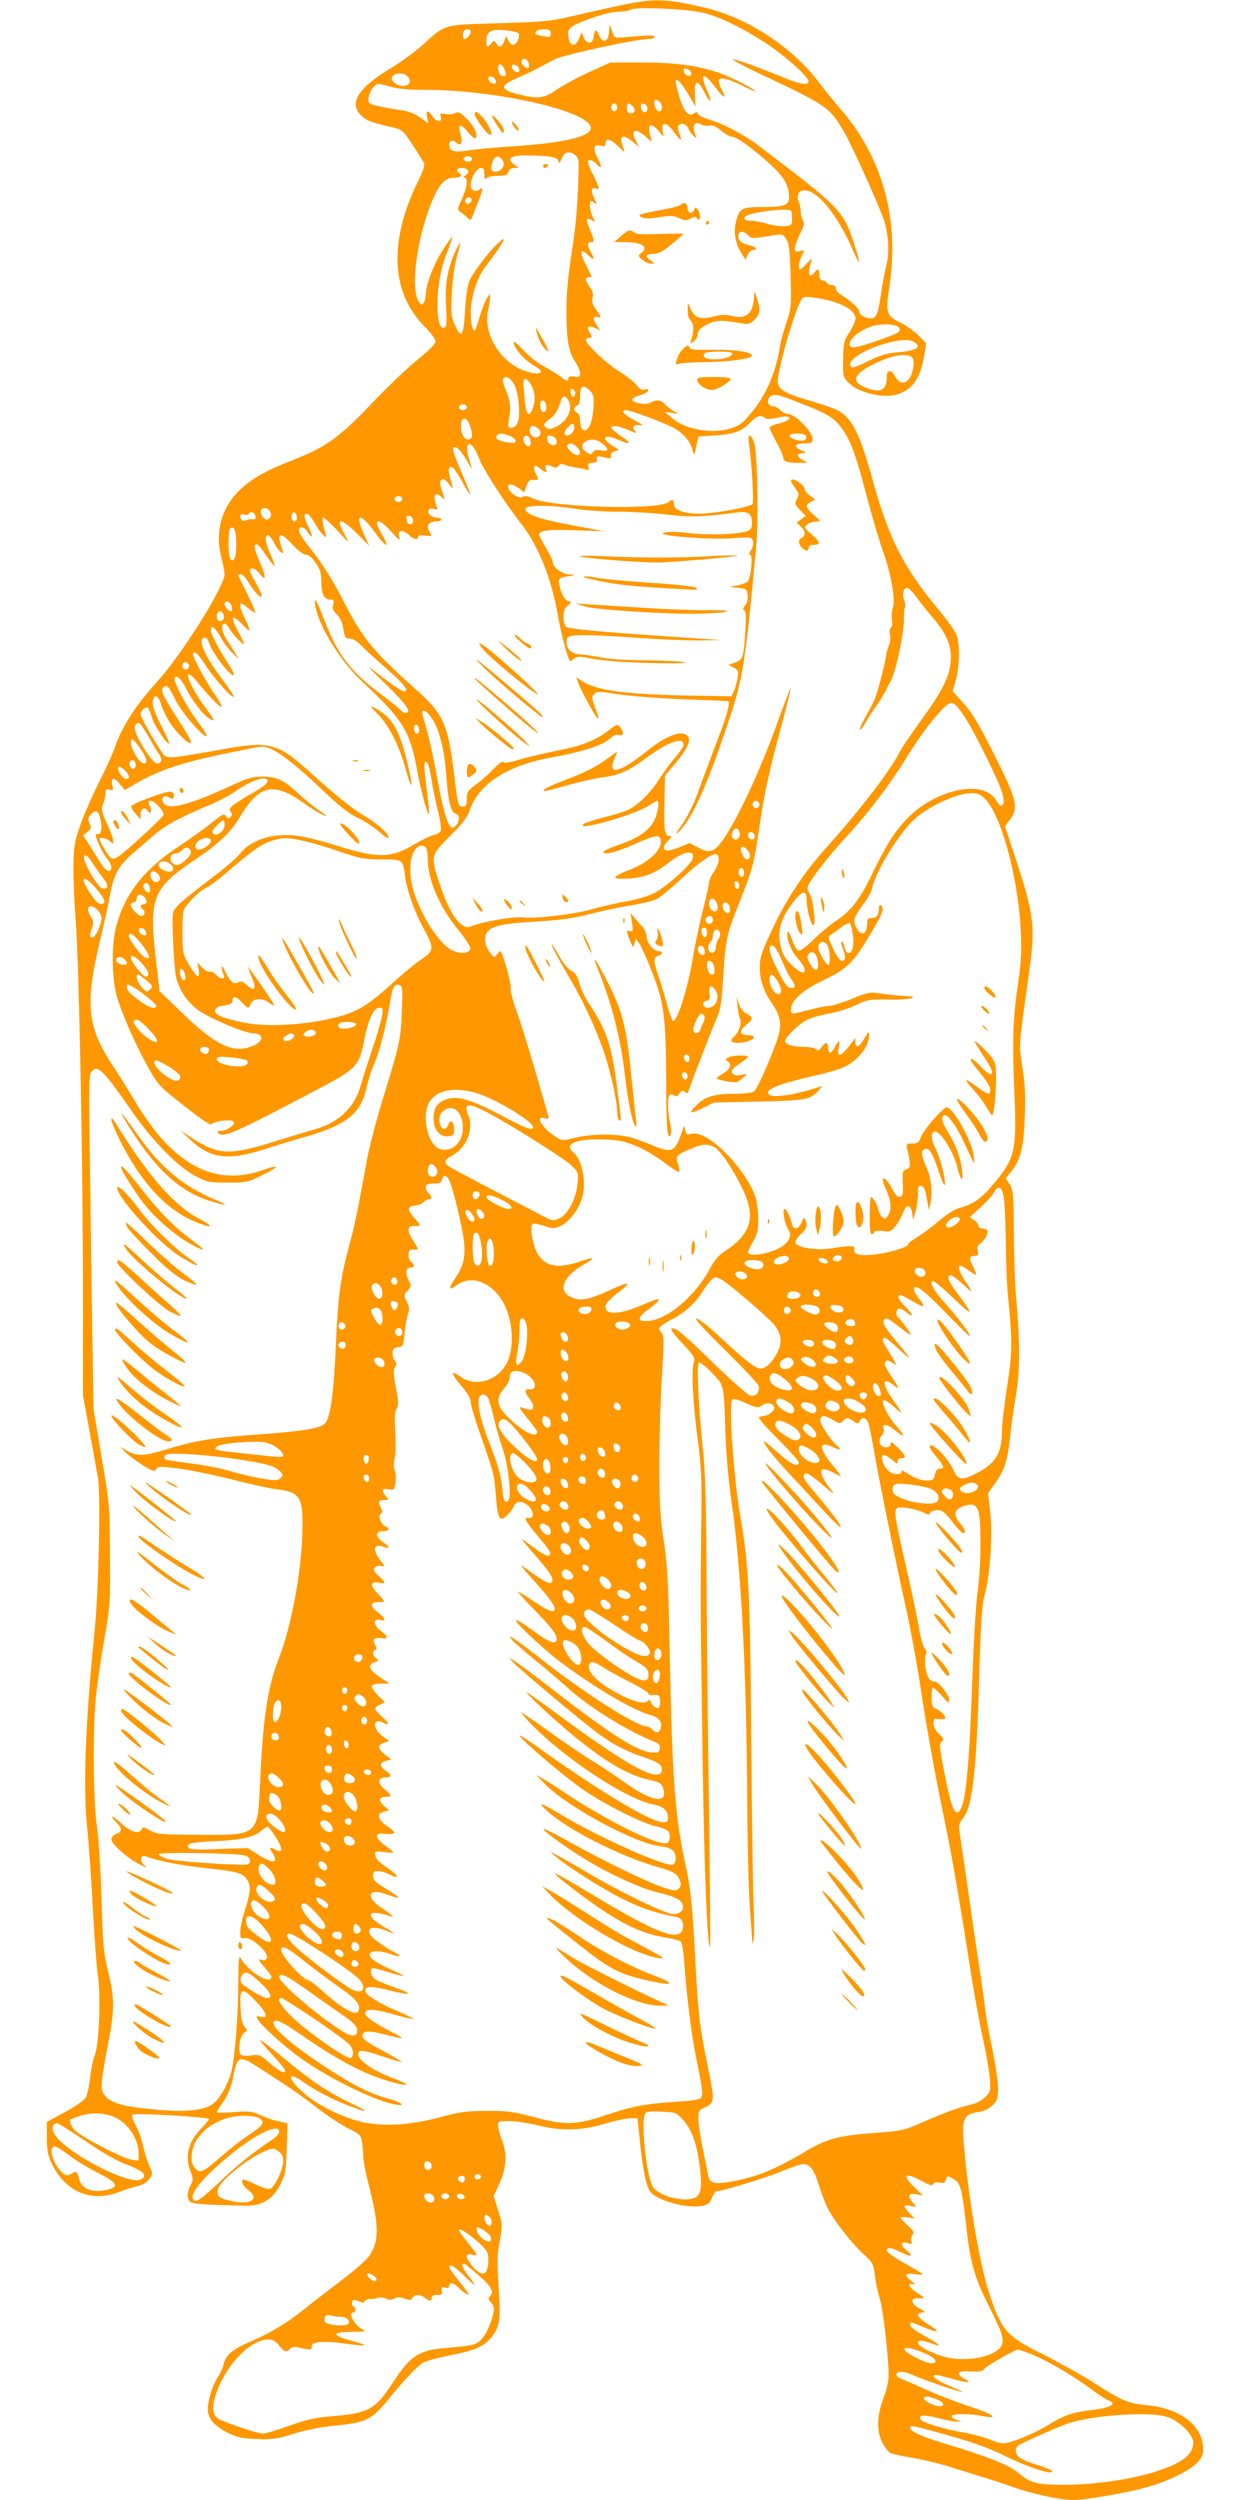 <?xml version="1.0" standalone="no"?>
<!DOCTYPE svg PUBLIC "-//W3C//DTD SVG 20010904//EN"
 "http://www.w3.org/TR/2001/REC-SVG-20010904/DTD/svg10.dtd">
<svg version="1.0" xmlns="http://www.w3.org/2000/svg"
 width="640pt" height="1280pt" viewBox="0 0 640 1280"
 preserveAspectRatio="xMidYMid meet">
<g transform="translate(0,1280) scale(0.1,-0.1)"
fill="#ff9800" stroke="none">
<path d="M3165 12770 c-71 -15 -182 -40 -245 -55 -102 -24 -142 -27 -365 -34
-288 -8 -274 -4 -389 -109 -41 -37 -111 -89 -157 -116 -174 -104 -225 -182
-161 -246 28 -28 53 -37 161 -62 58 -14 54 -10 160 -179 8 -13 1 -37 -30 -100
-150 -309 -137 -567 35 -741 31 -31 56 -65 56 -76 0 -13 -32 -45 -89 -91 -49
-39 -154 -139 -233 -222 -166 -175 -239 -228 -395 -289 -146 -57 -216 -95
-279 -153 -99 -91 -135 -218 -100 -355 9 -35 16 -72 16 -82 0 -62 -219 -411
-345 -550 -114 -126 -182 -232 -221 -347 -9 -26 -45 -106 -81 -176 -35 -71
-78 -170 -95 -220 -27 -80 -31 -106 -32 -207 -1 -63 5 -189 12 -280 17 -228
36 -1212 37 -1875 l0 -550 33 -180 c18 -99 38 -209 44 -245 14 -85 3 -575 -17
-775 -49 -483 -61 -822 -37 -1030 6 -60 19 -235 27 -388 8 -154 20 -311 26
-350 16 -102 7 -350 -15 -407 -10 -25 -21 -80 -25 -122 -5 -43 -15 -88 -23
-100 -9 -13 -57 -46 -107 -73 l-91 -49 0 -81 c0 -63 5 -91 24 -130 68 -146
202 -204 346 -148 30 12 73 25 94 30 25 5 47 18 59 35 20 27 20 29 3 65 -10
21 -25 67 -32 101 -7 35 -25 85 -39 110 -15 27 -22 49 -16 55 10 10 391 -12
391 -23 0 -3 -19 -27 -43 -51 -64 -67 -82 -142 -51 -218 14 -36 14 -42 0 -70
-18 -34 -20 -59 -6 -81 9 -14 68 -19 291 -23 81 -1 138 34 175 110 26 52 29
70 32 185 l4 127 -28 6 c-54 12 -69 17 -114 37 -38 18 -57 20 -132 14 -49 -4
-88 -4 -88 -1 0 3 15 28 34 55 21 31 39 73 46 108 25 129 32 132 133 67 169
-109 197 -128 295 -203 57 -44 131 -93 166 -110 58 -28 64 -34 69 -69 4 -21 7
-55 7 -75 0 -20 13 -89 30 -153 51 -199 52 -280 2 -353 -15 -23 -80 -80 -147
-130 -66 -50 -150 -114 -186 -144 -92 -73 -171 -121 -270 -164 -96 -40 -134
-72 -143 -117 -4 -17 -17 -47 -30 -67 -25 -39 -41 -84 -51 -145 -9 -57 23
-101 99 -140 50 -24 74 -30 150 -33 80 -3 103 0 189 27 63 20 141 35 215 42
155 15 184 29 269 132 89 110 153 176 184 192 14 8 75 24 135 36 122 24 170
44 207 88 43 52 51 92 42 225 -11 177 -11 194 5 278 13 74 13 81 -9 150 l-23
73 27 60 c38 83 43 155 16 225 -12 30 -21 65 -21 78 0 20 5 22 58 22 31 0 95
-10 142 -21 121 -31 230 -28 345 7 50 15 108 28 130 28 l39 1 12 -115 c14
-141 31 -227 51 -258 29 -46 183 -90 265 -77 32 6 41 13 53 41 8 19 17 34 20
34 29 0 260 70 332 101 51 21 103 39 115 39 35 0 57 -29 79 -104 12 -39 32
-92 45 -118 35 -69 118 -176 180 -234 54 -50 56 -53 64 -120 5 -38 16 -88 24
-111 16 -42 46 -304 46 -394 0 -28 -11 -77 -26 -116 -35 -89 -37 -172 -6 -230
12 -23 30 -47 40 -52 10 -5 61 -17 113 -25 52 -9 137 -29 189 -45 52 -17 131
-41 175 -55 44 -13 114 -36 155 -51 96 -34 240 -65 301 -65 68 0 278 36 383
66 107 30 212 82 255 124 24 25 31 40 31 71 0 120 -118 210 -293 225 -89 8
-123 22 -266 114 -63 40 -180 105 -261 146 -186 92 -211 120 -274 309 -51 151
-112 514 -132 782 -9 116 2 138 73 149 32 5 56 16 75 35 24 24 28 35 28 88 0
33 -13 122 -29 198 -16 76 -32 165 -36 198 -3 33 -15 116 -25 185 -11 69 -36
240 -56 380 -20 140 -41 285 -47 322 -10 64 -10 68 16 102 44 56 64 225 77
616 12 406 16 471 35 540 25 94 38 296 25 406 l-11 98 37 53 c48 69 62 113 75
230 5 54 19 153 31 220 21 129 21 277 -1 518 -5 61 -10 204 -10 319 -1 190 -3
211 -21 241 l-20 32 30 38 c46 58 62 123 67 281 4 107 1 167 -12 248 -19 118
-21 95 32 471 36 256 30 308 -78 632 l-43 132 24 33 c47 62 37 102 -78 331
-78 157 -113 216 -158 265 l-56 63 16 58 c20 70 21 190 2 234 -7 18 -47 73
-88 123 -179 213 -256 364 -337 656 -67 244 -107 325 -178 365 -21 12 -87 35
-148 52 -122 35 -159 56 -163 93 -5 44 76 335 115 412 14 27 17 28 64 23 129
-16 219 -60 219 -108 0 -12 -14 -44 -31 -70 -28 -43 -31 -56 -32 -138 -2 -86
-1 -91 27 -120 48 -50 171 -81 243 -62 82 22 123 78 144 195 l11 68 -38 39
c-22 22 -63 52 -92 66 -75 37 -79 49 -57 194 50 340 -37 653 -251 900 -35 41
-87 104 -114 141 -134 177 -363 327 -579 378 -208 49 -261 50 -446 10z m429
-34 c85 -19 203 -76 326 -156 98 -65 220 -173 220 -197 0 -21 -42 -15 -121 17
-135 56 -261 101 -267 96 -3 -3 49 -31 114 -62 377 -178 379 -180 458 -313 39
-68 173 -365 201 -446 25 -76 30 -170 12 -240 -8 -33 -21 -98 -27 -145 -15
-99 -23 -120 -51 -120 -28 0 -59 18 -59 33 0 16 -44 58 -87 83 -18 10 -33 26
-33 36 0 11 -7 18 -20 18 -10 0 -23 6 -27 13 -4 6 -15 12 -23 12 -10 0 -15 10
-15 28 1 30 -7 34 -25 12 -29 -36 -37 -7 -15 60 5 14 -2 10 -22 -12 -16 -18
-33 -33 -36 -33 -12 0 -7 40 8 71 16 29 16 30 -10 23 -21 -5 -25 -3 -25 15 0
12 12 45 26 73 21 41 24 56 15 70 -6 10 -11 29 -11 42 0 14 -4 36 -10 50 -21
55 20 80 75 46 63 -39 141 -151 201 -289 42 -95 43 -77 4 41 -54 160 -70 177
-483 490 -76 58 -173 110 -251 134 -32 10 -61 24 -63 31 -4 10 -9 11 -19 3
-25 -22 -52 7 -74 79 -11 37 -20 74 -20 80 0 27 27 1 63 -60 l38 -64 -3 59
c-4 77 13 83 47 16 32 -64 45 -59 16 5 -40 91 -21 101 40 20 44 -59 61 -67 35
-16 -9 16 -16 38 -16 47 0 23 46 13 135 -31 38 -20 61 -28 50 -19 -33 26 -146
81 -205 98 -108 33 -214 46 -375 46 l-160 0 -108 -49 c-59 -27 -134 -68 -167
-90 -68 -47 -94 -49 -200 -23 -91 24 -92 43 -3 82 37 16 86 39 108 51 22 12
60 32 85 45 46 23 416 104 478 104 18 0 32 5 32 11 0 10 -21 10 -170 -3 -32
-3 -36 0 -46 32 l-12 35 -4 -40 c-4 -53 -32 -60 -52 -13 -15 33 -21 29 -28
-17 -5 -32 -36 -31 -49 2 l-11 28 -13 -32 c-16 -39 -42 -43 -51 -9 -14 59 -5
69 101 108 64 24 118 37 150 38 28 0 57 5 65 11 21 15 280 4 364 -15z m-1184
-99 c0 -14 -20 -37 -32 -37 -10 0 -11 34 -1 43 11 12 33 8 33 -6z m244 -7 c13
-12 -9 -60 -27 -60 -8 0 -19 10 -24 23 l-11 22 -11 -27 c-12 -32 -26 -35 -40
-10 -10 16 -12 16 -25 0 -19 -25 -26 -22 -26 11 0 50 24 64 94 56 34 -3 65
-10 70 -15z m166 -1 c0 -19 -4 -21 -37 -14 -44 8 -47 10 -38 24 3 6 22 11 41
11 28 0 34 -4 34 -21z m-112 -157 c4 -24 -7 -29 -26 -10 -18 18 -15 40 6 36 9
-2 18 -13 20 -26z m-128 -21 c5 -11 10 -24 10 -30 0 -17 -27 -13 -34 5 -16 41
4 62 24 25z m78 -5 c3 -13 -1 -17 -14 -14 -11 2 -20 11 -22 22 -3 13 1 17 14
14 11 -2 20 -11 22 -22z m866 -2 c9 -3 16 -13 16 -21 0 -20 -34 -12 -38 10 -4
19 -1 20 22 11z m-1433 -40 c18 -21 3 -44 -29 -44 -31 0 -65 29 -54 46 16 25
62 24 83 -2z m447 -18 c3 -13 -1 -17 -14 -14 -11 2 -20 11 -22 22 -3 13 1 17
14 14 11 -2 20 -11 22 -22z m-534 -31 c32 -10 92 -15 170 -15 371 0 851 -111
851 -195 0 -45 -136 -77 -410 -95 -88 -6 -189 -15 -223 -21 -69 -11 -92 -3
-92 32 0 21 20 25 38 7 21 -21 33 4 20 45 -16 53 -2 58 37 12 18 -22 36 -37
40 -33 15 14 -7 63 -45 100 -33 33 -42 38 -59 29 -10 -6 -33 -8 -50 -5 -27 6
-29 4 -24 -15 8 -30 -22 -27 -43 4 -22 34 -35 31 -27 -6 l6 -31 -42 30 c-27
20 -60 33 -94 37 -28 4 -79 13 -112 20 -57 12 -60 14 -58 40 3 36 29 75 51 75
9 0 39 -7 66 -15z m1374 -77 c16 -16 15 -48 -2 -48 -14 0 -26 21 -26 46 0 17
12 18 28 2z m-218 -28 c0 -11 -7 -20 -15 -20 -8 0 -15 9 -15 20 0 11 7 20 15
20 8 0 15 -9 15 -20z m78 8 c18 -18 14 -38 -8 -38 -15 0 -20 7 -20 25 0 27 9
32 28 13z m77 -13 c0 -28 -29 -25 -33 3 -3 19 0 23 15 20 10 -2 18 -12 18 -23z
m139 -125 c34 -46 40 -46 24 -2 -9 22 -9 35 -2 42 14 14 42 3 49 -20 3 -9 14
-25 25 -35 19 -17 19 -17 7 14 -14 39 2 63 31 44 10 -6 30 -9 44 -6 18 3 35
-4 60 -26 20 -17 45 -31 56 -31 24 0 113 -65 203 -148 66 -61 89 -104 89 -165
0 -38 -26 -47 -134 -47 -108 0 -119 -6 -137 -72 -14 -53 -5 -112 25 -161 l23
-37 11 25 c6 14 18 25 27 25 27 0 16 17 -17 24 -39 8 -58 23 -58 46 0 27 26
31 47 8 19 -21 23 -21 139 -2 38 6 44 4 60 -21 14 -22 18 -56 22 -189 4 -152
3 -165 -21 -236 -14 -41 -28 -93 -32 -115 -26 -163 -82 -282 -183 -388 -73
-77 -279 -69 -373 14 l-34 30 35 -5 35 -6 -30 18 c-16 10 -36 26 -44 35 -16
20 -44 22 -70 5 -22 -14 -97 0 -94 17 1 6 18 15 39 21 21 6 40 16 42 23 3 9
-2 11 -16 7 -15 -5 -26 1 -43 23 -13 16 -55 49 -94 73 -68 44 -165 136 -165
158 0 5 7 10 15 10 18 0 19 5 3 30 -17 26 -4 36 28 21 l27 -12 -17 25 c-22 34
-20 49 4 43 22 -6 20 -1 -13 45 -14 18 -18 34 -13 53 5 18 1 35 -14 55 -24 33
-26 50 -5 50 19 0 20 -5 -15 64 -35 68 -30 89 11 50 31 -30 37 -24 14 16 -19
33 -19 50 0 50 20 0 19 9 -5 66 -23 52 -19 65 11 46 19 -12 19 -12 4 17 -16
32 -20 81 -7 81 4 0 14 -6 21 -12 9 -9 8 -2 -3 19 -22 45 -21 66 4 58 18 -6
19 -4 10 19 -5 14 -18 43 -30 65 -11 22 -20 45 -20 51 0 17 26 11 45 -10 27
-30 29 -17 5 30 -26 51 -21 73 15 64 19 -5 25 -2 25 9 0 32 23 28 62 -9 38
-37 39 -38 29 -11 -24 63 -4 75 50 30 l32 -27 -17 32 c-30 59 -1 69 53 20 23
-22 32 -27 27 -15 -26 76 -9 99 36 46 28 -33 28 -34 22 -7 -13 59 16 58 60 -2z
m-509 -114 c14 -10 19 -25 18 -57 -5 -198 -13 -297 -36 -444 -19 -121 -27
-208 -27 -300 1 -148 10 -204 45 -257 14 -21 25 -47 25 -59 0 -18 -5 -21 -30
-17 -20 3 -30 0 -30 -9 0 -18 -7 -17 -43 11 -18 13 -56 36 -85 52 -30 15 -76
52 -103 82 -27 29 -49 48 -49 40 0 -27 51 -88 95 -114 25 -14 45 -30 45 -35 0
-22 -78 -8 -130 24 -102 61 -164 187 -141 288 6 24 10 53 10 64 l0 20 -15 -20
c-8 -11 -24 -51 -36 -90 -11 -38 -23 -72 -25 -75 -11 -12 -23 31 -23 86 0 79
31 179 72 234 101 132 126 181 62 119 -48 -46 -122 -145 -141 -188 -9 -22 -18
-82 -22 -150 -7 -132 -19 -150 -52 -75 -19 42 -21 60 -16 158 3 66 13 142 25
186 12 41 20 76 18 77 -2 2 -15 -23 -29 -54 -38 -88 -50 -164 -43 -275 4 -68
3 -99 -6 -104 -24 -15 -38 29 -38 115 0 100 18 194 54 282 14 35 24 65 22 66
-2 2 -25 -29 -50 -69 -46 -72 -86 -176 -86 -227 0 -14 -5 -33 -10 -41 -9 -13
-12 -13 -24 3 -47 61 -13 325 65 514 39 92 67 123 114 123 34 0 46 12 25 25
-18 11 -10 25 14 25 33 0 44 -20 21 -37 -11 -7 -13 -13 -7 -13 20 0 13 -52
-13 -109 -25 -53 -25 -54 -6 -68 11 -7 27 -20 35 -29 14 -14 17 -13 25 8 5 13
18 47 30 76 25 63 27 79 6 62 -20 -17 -45 -5 -45 21 0 36 31 89 51 89 15 0 19
-7 19 -32 0 -25 3 -29 12 -20 7 7 33 12 59 12 38 0 48 4 52 20 3 13 14 20 29
20 l23 0 -25 20 c-38 29 -14 45 68 44 119 -1 157 -8 161 -29 2 -15 6 -12 17
13 14 35 38 41 69 18z m-530 -15 c3 -5 1 -13 -5 -16 -15 -9 -43 3 -35 15 8 13
32 13 40 1z m159 -13 c13 -22 -2 -51 -29 -56 -28 -6 -36 11 -24 47 12 35 34
38 53 9z m-160 -197 c3 -5 -1 -14 -8 -20 -16 -13 -32 2 -21 19 8 12 22 13 29
1z m1641 -96 c0 -39 -1 -40 -37 -43 -20 -2 -60 4 -89 12 -29 9 -68 16 -86 16
-38 0 -44 16 -10 30 26 12 149 29 192 26 28 -1 30 -4 30 -41z m545 -560 c18
-22 8 -28 -95 -65 -123 -43 -155 -48 -155 -23 0 31 55 74 119 94 46 13 118 10
131 -6z m85 -79 c34 -24 4 -42 -83 -49 -59 -5 -93 -15 -147 -41 -87 -43 -98
-45 -102 -24 -6 25 61 70 151 100 90 30 152 35 181 14z m-12 -80 c12 -17 0
-86 -19 -107 -25 -28 -51 -23 -69 11 -21 40 -45 40 -45 -1 0 -68 -32 -84 -109
-53 -72 29 -63 64 27 112 102 54 192 70 215 38z m-2041 -133 c23 -39 34 -157
19 -195 -7 -18 -18 -28 -32 -28 -19 0 -20 3 -13 43 11 60 7 95 -16 150 -12 26
-18 52 -14 58 11 18 37 5 56 -28z m82 5 c23 -33 30 -82 16 -122 -19 -58 -36
-45 -43 32 -9 91 -9 112 2 112 6 0 17 -10 25 -22z m307 -39 c18 -18 21 -30 17
-88 -4 -78 -30 -130 -54 -110 -8 6 -14 27 -14 46 0 21 -6 36 -15 39 -8 4 -15
12 -15 19 0 7 7 15 15 19 10 3 15 19 15 44 0 57 15 67 51 31z m-76 -12 c0 -26
-20 -25 -23 2 -3 16 1 22 10 19 7 -3 13 -12 13 -21z m1158 -53 c140 -55 173
-76 214 -137 43 -64 66 -130 123 -347 27 -102 63 -222 79 -267 41 -112 67
-252 53 -292 -6 -17 -8 -46 -5 -65 3 -19 1 -36 -6 -40 -6 -4 -8 -20 -4 -37 3
-17 1 -40 -5 -52 -6 -12 -13 -35 -15 -52 -9 -61 -49 -211 -65 -240 -8 -16 -29
-54 -45 -83 -16 -29 -27 -56 -24 -58 3 -3 18 16 33 43 15 26 39 64 54 83 14
19 33 51 43 70 9 19 21 42 26 50 28 48 72 256 69 327 0 22 2 45 5 51 4 5 2 23
-3 37 -12 32 -5 65 15 65 7 0 29 -21 47 -47 19 -27 56 -73 82 -103 73 -85 99
-147 94 -222 -5 -81 -42 -155 -157 -313 -48 -66 -98 -140 -110 -165 -46 -90
-203 -294 -373 -483 -115 -129 -205 -265 -278 -424 -51 -109 -60 -136 -60
-185 0 -65 19 -122 63 -186 40 -59 48 -96 36 -151 -13 -61 -108 -283 -127
-298 -10 -8 -48 -13 -104 -13 -95 0 -145 -14 -186 -53 -50 -46 -43 -54 21 -23
l62 31 230 5 c245 5 265 9 310 61 16 18 17 21 4 16 -112 -40 -242 -61 -262
-41 -25 25 47 54 245 99 59 13 124 33 145 44 71 36 123 105 123 163 0 19 -4
16 -23 -16 -26 -47 -47 -57 -47 -24 l-1 23 -19 -25 c-55 -72 -76 -80 -66 -25
8 43 2 45 -19 5 -19 -37 -35 -39 -35 -5 0 31 -14 32 -34 3 -12 -17 -18 -20
-28 -10 -7 7 -36 12 -66 12 -54 0 -92 13 -92 30 0 20 73 89 113 109 23 11 73
25 110 31 38 6 99 25 135 42 63 30 73 32 171 30 57 -1 111 3 120 8 12 7 5 9
-26 10 -23 0 -76 5 -117 11 -75 11 -76 11 -164 -25 -50 -20 -101 -36 -114 -36
-14 0 -60 -9 -103 -20 -97 -25 -95 -25 -95 3 0 44 57 95 164 147 122 58 153
88 240 233 64 106 77 139 56 152 -5 3 -10 -3 -10 -14 0 -35 -12 -51 -36 -51
-19 0 -24 -5 -24 -24 0 -61 -30 -75 -56 -25 -19 37 -13 53 39 123 20 25 38 60
42 78 19 87 136 278 215 352 63 59 198 125 271 133 48 5 58 2 85 -20 86 -73
178 -405 191 -692 4 -103 1 -159 -16 -270 -25 -169 -29 -295 -17 -560 12 -282
2 -328 -103 -452 -66 -79 -108 -109 -170 -125 -29 -7 -67 -30 -107 -64 -34
-29 -85 -67 -113 -85 -28 -17 -51 -34 -51 -39 0 -14 -79 -40 -156 -51 -83 -13
-131 -2 -120 26 7 18 -19 19 -113 4 -76 -13 -178 2 -188 27 -3 8 8 27 26 43
31 29 36 45 25 76 -6 14 -10 11 -20 -14 -15 -36 -40 -41 -49 -8 -13 47 -28 77
-37 77 -15 0 -1 -76 18 -105 32 -49 -26 -104 -132 -124 -47 -9 -74 -6 -74 9 0
4 12 29 27 55 22 40 26 60 25 119 0 39 -7 90 -16 113 -23 65 -82 151 -150 219
-73 73 -135 108 -176 99 -26 -6 -29 -3 -32 22 -3 25 -5 22 -21 -25 -32 -92
-51 -98 -156 -52 -37 16 -89 34 -117 40 -71 16 -191 14 -268 -5 -64 -16 -67
-16 -98 3 -73 45 -113 114 -56 96 16 -5 19 -2 15 13 -68 241 -137 468 -164
542 -19 52 -31 102 -28 112 5 16 -38 173 -51 188 -3 3 -11 -4 -19 -15 -14 -19
-15 -18 -34 6 -27 33 -35 74 -21 100 20 37 74 51 234 60 158 10 204 16 333 49
43 11 122 27 176 36 54 8 113 23 130 32 18 9 72 54 122 100 93 88 167 139 185
128 18 -11 11 -51 -15 -89 -14 -20 -25 -45 -25 -56 0 -10 -14 -71 -30 -136
-17 -64 -42 -182 -55 -263 -25 -146 -79 -315 -99 -308 -5 2 -20 41 -32 88 -13
46 -32 111 -43 143 -26 74 -26 96 -1 103 26 7 26 23 1 23 -25 0 -61 46 -61 77
0 14 -9 35 -20 47 -10 11 -29 32 -40 46 l-21 25 7 -49 c6 -43 5 -48 -10 -43
-20 8 -20 -4 0 -51 16 -36 17 -36 23 -12 l7 24 17 -24 c10 -14 40 -81 67 -150
60 -154 70 -230 71 -569 0 -223 7 -299 23 -260 4 9 2 36 -3 60 -14 58 -14 136
-1 144 6 4 16 2 23 -4 9 -7 16 -4 25 10 11 16 16 18 27 9 12 -10 16 -9 21 6
23 67 121 318 141 364 21 45 27 80 34 190 14 224 16 236 83 405 69 173 77 202
106 403 25 167 47 269 111 506 28 103 49 190 47 192 -2 1 -37 -90 -78 -204
-77 -213 -187 -450 -260 -560 -51 -76 -75 -85 -136 -51 l-43 23 -55 -23 c-74
-31 -101 -13 -54 36 18 19 19 23 5 23 -24 0 -29 33 -25 178 l3 130 41 49 c83
98 101 143 63 163 -33 18 -106 -13 -195 -84 -142 -114 -205 -129 -168 -41 l15
38 -48 -35 c-58 -43 -123 -76 -223 -113 -80 -30 -126 -55 -100 -55 8 0 62 14
120 31 58 16 138 34 177 39 83 11 130 32 223 100 113 83 190 110 190 66 0 -8
-19 -36 -42 -63 -23 -26 -60 -77 -83 -113 -45 -69 -104 -129 -156 -155 -17 -9
-74 -27 -127 -40 -52 -13 -100 -29 -106 -36 -34 -36 264 49 336 96 21 14 40
25 43 25 13 0 3 -65 -15 -101 -27 -53 -85 -92 -181 -124 -43 -15 -79 -31 -79
-37 0 -18 65 -2 162 41 104 46 124 49 130 23 13 -49 -57 -117 -160 -156 -40
-15 -72 -32 -72 -38 0 -7 26 -9 73 -6 76 5 132 27 197 78 81 64 142 74 125 21
-10 -32 -141 -148 -200 -176 -29 -14 -90 -32 -136 -40 -46 -7 -122 -25 -169
-38 -96 -28 -297 -52 -367 -44 -46 5 -202 -22 -256 -44 -24 -10 -32 -9 -55 8
-37 27 -76 101 -112 211 -46 140 -45 143 55 242 63 63 89 96 100 131 45 133
189 228 410 269 174 32 271 63 312 102 14 13 30 19 43 15 24 -6 26 10 6 39
-14 18 -16 18 -58 -14 -70 -54 -136 -80 -268 -106 -69 -14 -156 -34 -194 -46
-44 -14 -72 -18 -78 -12 -6 6 -24 -6 -50 -34 -23 -25 -63 -61 -90 -80 -43 -32
-48 -40 -48 -75 0 -32 -4 -39 -19 -39 -25 0 -27 8 -46 165 -31 257 -55 310
-191 431 -215 191 -276 264 -364 435 -67 130 -115 208 -185 296 -55 68 -68
103 -40 103 8 0 22 -11 31 -25 25 -39 28 -22 5 24 -12 22 -21 47 -21 56 0 30
25 14 49 -29 13 -25 32 -53 44 -63 20 -18 20 -18 13 7 -14 47 -18 80 -10 80 5
0 37 -30 72 -67 63 -68 63 -68 38 -22 -51 90 -26 93 62 7 l63 -63 -25 55 c-53
113 -24 120 54 14 57 -79 80 -86 36 -11 -50 84 -23 92 47 15 42 -47 47 -50 41
-25 -5 22 -3 27 13 27 11 0 28 -9 38 -20 20 -22 45 -27 45 -9 0 7 14 10 35 7
39 -4 39 -5 23 21 -17 28 -3 51 32 51 16 0 30 5 30 10 0 6 -11 10 -24 10 -27
0 -51 24 -41 40 4 6 16 8 27 4 15 -5 20 -3 16 7 -23 62 -13 86 23 54 18 -18
19 -17 3 29 -13 37 -14 50 -4 59 9 9 17 5 36 -18 28 -35 28 -35 9 27 -13 46
-8 67 15 53 5 -3 26 -35 46 -70 19 -36 37 -65 40 -65 4 0 -4 21 -50 128 -20
46 -36 90 -36 99 0 33 37 5 68 -52 19 -33 31 -53 28 -44 -24 80 -28 100 -22
115 6 15 8 15 24 1 10 -9 26 -40 37 -69 18 -50 134 -229 216 -333 85 -109 152
-276 184 -459 14 -85 48 -216 62 -239 2 -4 11 0 20 9 12 11 26 14 52 9 101
-19 173 -25 351 -30 115 -2 183 -1 165 4 -16 5 -106 9 -200 10 -105 1 -195 7
-235 16 -36 8 -82 14 -102 15 -43 0 -72 32 -66 72 3 21 9 23 68 26 35 2 158
-4 272 -12 115 -9 263 -15 331 -15 l122 2 -120 8 c-496 33 -656 47 -676 60 -8
4 -14 26 -14 50 0 31 6 46 24 60 17 14 19 19 7 19 -20 0 -43 36 -51 82 -8 40
-7 40 65 51 17 3 12 5 -13 6 -40 1 -87 36 -87 64 0 8 -16 41 -35 73 -19 32
-35 61 -35 66 0 22 48 28 187 23 l148 -5 -130 24 c-201 36 -275 61 -275 91 0
20 133 20 255 0 50 -8 149 -15 220 -15 72 0 186 -7 253 -15 121 -14 179 -12
354 11 58 8 78 -5 78 -52 0 -27 -5 -36 -22 -43 -46 -17 -195 -22 -294 -11 -64
8 -111 9 -134 3 -55 -15 223 -37 348 -29 96 7 100 7 107 -14 4 -13 0 -31 -9
-45 -11 -17 -12 -25 -5 -25 15 0 4 -117 -12 -137 -7 -7 -30 -16 -53 -20 l-41
-8 45 -5 c43 -5 45 -7 48 -38 2 -21 -3 -41 -13 -52 -12 -13 -13 -20 -4 -25 8
-6 10 -35 5 -109 -9 -136 -12 -143 -52 -158 l-34 -12 26 -14 c24 -13 26 -18
20 -55 -4 -23 -12 -53 -19 -67 l-12 -25 -190 3 c-343 6 -494 25 -570 72 l-35
22 11 -29 c18 -47 92 -183 101 -183 4 0 -2 25 -14 56 -19 50 -20 56 -5 71 14
14 24 14 117 -1 56 -9 206 -21 334 -26 127 -5 232 -9 234 -10 13 -2 -7 -76
-54 -198 -31 -81 -74 -196 -96 -257 -24 -68 -56 -133 -85 -175 -26 -36 -37
-56 -24 -45 64 56 139 213 235 494 102 296 107 328 167 962 14 152 7 499 -11
547 -17 44 -33 41 -26 -5 14 -89 27 -306 19 -314 -16 -16 -197 -49 -271 -49
-83 0 -132 19 -132 50 0 22 -10 26 -26 10 -43 -43 -599 -29 -695 18 -26 13
-40 15 -52 8 -19 -12 -70 20 -75 48 -5 23 24 20 56 -5 l26 -20 12 33 c9 27 16
33 38 31 26 -2 26 -1 11 28 -19 35 -11 57 13 36 34 -29 45 -31 37 -8 -7 23 5
27 35 11 13 -7 21 -6 30 5 8 10 18 12 29 6 9 -4 34 -11 56 -14 22 -3 48 -8 57
-12 13 -5 15 -2 11 14 -4 17 -1 21 20 21 17 0 24 5 23 18 -1 18 2 19 47 8 23
-5 27 -4 25 11 -2 11 5 19 21 23 24 6 24 6 -12 27 -63 38 -44 64 24 33 69 -31
79 -23 21 15 -28 20 -52 40 -52 46 0 14 43 7 95 -16 33 -14 37 -15 26 -1 -18
21 -7 34 26 29 20 -3 13 4 -26 24 -55 28 -77 53 -47 53 26 0 204 -67 251 -94
48 -29 80 -67 91 -112 8 -28 9 -27 19 21 l11 50 92 6 c96 7 133 22 181 73 26
27 50 33 67 16 7 -7 27 -7 62 1 81 19 88 -10 7 -30 -25 -6 -45 -16 -45 -21 0
-5 16 -38 35 -73 19 -35 35 -71 35 -79 0 -21 21 -28 78 -28 l47 1 -28 15 c-31
17 -28 34 6 34 18 1 16 4 -11 15 -42 18 -33 35 19 35 35 0 39 2 39 25 0 34
-89 125 -123 125 -13 0 -32 9 -42 20 -10 11 -27 20 -37 20 -24 0 -34 26 -18
45 19 22 36 19 163 -31z m-1192 15 c25 -47 -11 -114 -75 -139 -23 -8 -32 -8
-43 3 -12 12 -9 18 20 40 31 23 42 43 61 100 7 23 23 22 37 -4z m-116 -19 c7
-21 0 -40 -14 -40 -11 0 -19 31 -14 48 7 18 21 15 28 -8z m-405 -15 c0 -8 -9
-15 -20 -15 -11 0 -20 7 -20 15 0 8 9 15 20 15 11 0 20 -7 20 -15z m20 -106
c12 -42 7 -59 -15 -59 -19 0 -35 32 -35 68 0 56 34 50 50 -9z m530 3 c0 -21
-18 -42 -37 -42 -18 0 -16 20 4 42 21 23 33 23 33 0z m-185 -6 c23 -16 14 -46
-14 -46 -20 0 -37 32 -26 50 8 13 18 13 40 -4z m-146 -37 c17 -6 31 -18 31
-26 0 -12 -8 -13 -42 -8 -48 8 -64 18 -54 34 9 14 25 14 65 0z m1517 0 c3 -6
2 -15 -4 -21 -12 -12 -74 3 -80 20 -5 15 74 17 84 1z m-1411 -19 c3 -11 3 -25
0 -30 -10 -16 -35 8 -35 31 0 25 27 24 35 -1z m119 14 c9 -3 16 -15 16 -26 0
-29 -44 -20 -48 10 -3 23 4 27 32 16z m250 -35 c36 -28 33 -43 -5 -35 -23 4
-35 2 -43 -9 -10 -14 -13 -14 -34 0 -26 19 -28 40 -4 54 27 16 57 13 86 -10z
m-132 -16 c22 -20 24 -43 3 -43 -20 0 -57 38 -50 50 9 15 26 12 47 -7z m-892
-268 c0 -8 -9 -15 -20 -15 -11 0 -20 7 -20 15 0 8 9 15 20 15 11 0 20 -7 20
-15z m-680 -60 c15 -18 6 -45 -14 -45 -18 0 -35 29 -29 48 6 16 28 15 43 -3z
m-72 -29 c3 -12 -2 -17 -15 -15 -10 2 -24 0 -30 -4 -16 -10 -33 0 -33 19 0 11
6 13 19 9 11 -3 22 -1 26 5 9 15 29 7 33 -14z m212 -7 c0 -20 -15 -26 -25 -9
-9 15 3 43 15 35 5 -3 10 -15 10 -26z m595 -14 c0 -28 -29 -25 -33 3 -3 19 0
23 15 20 10 -2 18 -12 18 -23z m-911 -57 c9 -34 7 -121 -3 -137 -18 -28 -31 2
-31 73 0 40 3 76 7 79 12 12 21 7 27 -15z m201 -60 c21 -42 56 -70 40 -32 -4
11 -10 31 -13 47 -7 41 15 34 67 -23 27 -30 55 -50 67 -50 14 0 32 -15 50 -42
24 -33 29 -52 29 -99 1 -61 15 -89 47 -89 17 0 19 -5 14 -26 -5 -20 -1 -31 18
-49 14 -13 27 -39 31 -61 10 -60 13 -64 38 -64 13 0 37 -15 58 -36 18 -20 78
-74 132 -121 90 -80 115 -113 85 -113 -12 1 -68 39 -170 119 -23 18 10 -18 75
-80 108 -105 139 -149 103 -149 -7 0 -19 7 -26 15 -7 9 -54 46 -104 84 -153
114 -220 204 -287 381 -37 98 -55 125 -44 65 18 -104 132 -286 244 -389 198
-185 239 -248 273 -431 22 -120 56 -250 64 -242 3 2 -3 61 -12 131 -16 119
-14 159 6 126 5 -8 14 -46 20 -85 6 -38 20 -109 32 -156 12 -48 18 -93 15
-102 -3 -8 -19 -18 -35 -22 -17 -3 -59 -24 -95 -45 -123 -75 -193 -76 -402
-10 -70 22 -159 45 -198 50 -127 18 -242 -18 -301 -94 -15 -20 -87 -81 -160
-135 -73 -55 -145 -114 -159 -131 -26 -30 -26 -31 -21 -173 3 -78 10 -162 15
-187 15 -65 53 -125 109 -169 49 -38 241 -121 283 -121 59 -1 60 -41 2 -65
-98 -41 -188 0 -357 164 l-121 116 -19 165 c-36 309 -16 362 190 501 131 88
192 145 239 224 101 168 172 184 329 73 49 -36 114 -72 114 -65 0 3 -19 17
-42 32 -24 16 -68 52 -98 80 -74 70 -112 88 -185 89 -51 0 -75 -7 -165 -48
-204 -95 -313 -124 -340 -91 -19 23 -5 48 19 35 26 -13 31 -13 31 4 0 33 -21
31 -155 -20 -33 -12 -61 -27 -63 -32 -1 -5 8 -23 22 -38 l25 -29 1 28 c0 27
22 38 35 17 13 -21 24 -9 15 16 -13 32 -13 34 3 34 20 0 70 -57 64 -73 -6 -16
-191 -186 -230 -212 -23 -14 -30 -15 -43 -4 -14 12 -54 81 -54 94 0 11 35 4
52 -12 17 -15 18 -15 18 2 0 10 -14 49 -32 87 -28 62 -30 73 -20 102 7 18 12
43 12 55 0 19 4 22 21 18 18 -5 20 -2 15 19 -11 43 5 49 35 13 l28 -34 48 28
c134 78 243 114 532 172 129 27 134 27 170 10 55 -26 134 -89 262 -210 83 -80
134 -120 180 -142 35 -17 85 -49 112 -73 27 -24 47 -36 47 -28 0 20 -55 69
-120 108 -66 39 -151 107 -279 223 -171 155 -209 165 -461 119 -233 -42 -268
-46 -286 -32 -20 17 -124 195 -124 213 0 20 29 43 39 31 4 -5 13 -27 19 -49
12 -40 79 -141 88 -132 3 2 -16 44 -41 93 -31 60 -45 99 -43 119 4 44 29 37
43 -12 7 -24 27 -65 45 -93 36 -55 102 -119 108 -102 2 6 -17 41 -41 79 -103
160 -117 187 -102 202 19 19 28 10 63 -62 31 -63 137 -187 159 -187 7 0 -12
32 -42 72 -63 84 -130 211 -120 228 10 16 32 -5 57 -54 30 -60 84 -131 114
-151 14 -9 27 -15 29 -13 2 2 -17 30 -42 63 -54 71 -100 161 -89 172 5 4 22
-10 40 -31 57 -71 124 -141 130 -135 3 3 -11 30 -32 60 -49 69 -122 206 -114
213 12 13 23 3 65 -61 46 -70 135 -169 143 -160 3 3 -23 43 -58 89 -93 122
-131 213 -89 213 8 0 18 -12 22 -27 12 -47 113 -178 126 -164 3 3 -7 25 -22
48 -51 77 -95 160 -95 179 0 33 19 21 50 -34 16 -29 44 -66 62 -82 l32 -30
-19 30 c-10 17 -29 46 -41 65 -27 40 -35 81 -17 87 6 2 18 -8 27 -24 15 -29
76 -93 76 -79 0 4 -15 34 -32 66 -18 32 -29 62 -25 67 5 4 24 -9 44 -30 19
-21 37 -36 40 -34 2 3 -7 28 -21 56 -25 48 -33 81 -20 81 3 0 20 -11 36 -25
17 -14 32 -24 35 -21 2 2 -16 45 -41 95 -25 50 -46 93 -46 96 0 3 6 5 14 5 8
0 25 -19 39 -43 30 -50 67 -87 67 -66 0 8 -14 37 -30 64 -16 28 -30 56 -30 63
0 21 28 13 49 -15 35 -44 35 -18 0 62 -23 54 -30 78 -22 86 8 8 23 -6 53 -51
23 -34 44 -60 46 -57 2 2 -7 28 -21 58 -27 59 -32 99 -12 99 6 -1 21 -20 32
-42z m-220 -319 c4 -11 4 -23 1 -26 -8 -9 -36 17 -36 33 0 22 28 16 35 -7z
m-41 -45 c8 -20 -1 -34 -20 -34 -8 0 -14 10 -14 25 0 28 24 34 34 9z m-178
-255 c10 -17 -13 -36 -27 -22 -12 12 -4 33 11 33 5 0 12 -5 16 -11z m3974
-271 c54 -83 176 -331 192 -390 9 -36 9 -51 1 -59 -9 -9 -17 -3 -33 24 -65
110 -314 56 -460 -99 -66 -71 -102 -129 -182 -294 -59 -120 -106 -179 -181
-227 -23 -15 -72 -56 -109 -91 -42 -41 -72 -63 -81 -59 -8 3 -23 30 -33 59
-10 29 -20 45 -22 36 -7 -32 19 -100 54 -137 49 -55 44 -95 -8 -53 -45 36 -65
62 -76 100 -27 88 -8 159 65 250 43 53 63 55 63 6 0 -45 19 -122 33 -131 17
-10 2 130 -17 159 -14 22 -15 31 -5 50 23 45 118 164 208 261 99 107 209 253
292 387 62 101 127 189 182 247 49 51 59 48 117 -39z m-2720 -20 c34 -61 56
-155 65 -278 9 -129 23 -188 46 -195 22 -7 25 -33 5 -60 -32 -44 -57 19 -102
265 -14 79 -37 182 -50 227 -28 98 -28 93 -9 93 8 0 28 -24 45 -52z m-1465
-70 c20 -35 45 -78 57 -96 16 -25 18 -36 9 -45 -18 -18 -41 2 -88 79 -40 65
-52 102 -36 117 13 14 22 5 58 -55z m1389 36 c7 -19 -2 -37 -15 -29 -12 8 -12
45 0 45 5 0 12 -7 15 -16z m-1424 -109 c34 -49 39 -78 13 -73 -21 4 -63 74
-63 106 0 30 13 21 50 -33z m-25 -80 c0 -10 -5 -20 -11 -22 -13 -4 -27 24 -18
38 9 15 29 4 29 -16z m-35 -62 c0 -8 -8 -13 -17 -11 -19 4 -45 47 -36 61 7 11
53 -32 53 -50z m710 -23 c0 -11 -30 -34 -85 -65 -27 -15 -65 -39 -83 -52 -27
-20 -31 -27 -21 -39 10 -12 9 -17 0 -27 -10 -9 -15 -8 -24 4 -9 15 -19 10 -76
-36 -36 -29 -113 -84 -171 -122 -177 -118 -273 -243 -317 -413 -21 -85 -21
-243 1 -335 20 -84 100 -266 169 -388 47 -83 57 -93 182 -191 97 -76 134 -100
141 -91 12 16 102 26 111 12 9 -15 -35 -47 -65 -47 -19 0 -23 -3 -15 -11 26
-26 74 -6 501 219 208 109 221 122 247 257 20 104 48 165 76 165 20 0 21 -3
15 -42 -4 -24 -26 -101 -51 -173 -24 -71 -50 -155 -59 -186 -31 -109 -110
-185 -230 -220 -39 -11 -138 -41 -221 -67 -220 -68 -279 -65 -410 20 l-60 39
47 -45 c105 -98 193 -110 376 -52 59 19 156 49 217 66 209 60 282 118 311 248
9 42 28 100 41 128 26 57 64 207 81 318 12 75 22 92 48 82 15 -6 16 -20 11
-139 -6 -142 -8 -154 -101 -457 -31 -102 -65 -233 -76 -292 -11 -60 -29 -159
-41 -220 -11 -62 -33 -160 -49 -218 -46 -166 -60 -269 -70 -510 -11 -258 -29
-387 -59 -411 -30 -24 -114 -37 -346 -54 -226 -16 -318 -31 -464 -76 -112 -35
-152 -36 -200 -7 l-36 21 23 -24 c12 -14 51 -44 87 -67 57 -36 66 -39 74 -25
8 15 19 16 107 5 55 -6 178 -31 274 -55 96 -25 202 -48 235 -52 127 -15 140
-40 132 -249 -8 -200 -59 -463 -119 -616 -57 -144 -82 -308 -96 -630 -13 -282
-5 -276 -319 -274 -197 1 -214 3 -246 23 -30 18 -36 19 -41 6 -10 -28 -55 -17
-101 26 -25 23 -48 40 -50 37 -3 -2 6 -15 20 -28 32 -30 32 -48 0 -60 -14 -5
-25 -17 -25 -27 0 -23 78 -94 142 -127 35 -18 45 -21 29 -8 -28 23 -23 59 7
47 56 -22 183 -47 308 -60 159 -17 185 -24 208 -57 22 -31 20 -64 -9 -155 -14
-43 -25 -94 -25 -114 0 -33 2 -36 24 -32 33 7 123 -75 113 -101 -5 -13 -13
-15 -29 -10 -18 5 -16 0 15 -37 20 -23 37 -46 37 -50 0 -47 -120 26 -158 96
-9 15 -11 -11 -12 -115 0 -177 -17 -390 -35 -465 -18 -68 -58 -139 -95 -167
-46 -33 -137 -43 -284 -30 -168 15 -233 32 -265 68 -21 25 -23 35 -18 89 3 33
18 118 32 189 32 164 32 230 -2 364 -23 96 -27 134 -33 372 -5 150 -15 311
-24 370 -18 123 -22 472 -6 650 6 63 25 198 43 300 31 178 32 195 30 440 -1
251 -2 259 -43 500 l-41 245 -10 625 c-16 1140 -16 1087 3 1106 31 32 54 8
218 -226 97 -138 225 -267 310 -311 61 -32 71 -34 166 -34 96 0 103 1 179 39
90 44 89 57 0 25 -189 -66 -354 -16 -511 154 -39 43 -99 125 -134 184 -35 60
-86 141 -113 182 -143 214 -155 326 -71 671 19 80 41 179 48 221 18 100 44
147 112 206 31 26 80 69 110 95 58 51 135 93 279 153 49 20 115 55 146 77 80
56 159 80 159 48z m2516 -111 c10 -17 -13 -36 -27 -22 -12 12 -4 33 11 33 5 0
12 -5 16 -11z m-3375 -70 c13 -46 10 -89 -6 -89 -8 0 -15 -2 -15 -4 0 -19 35
-94 55 -118 14 -16 25 -38 25 -49 0 -34 -30 -20 -59 29 -16 26 -42 67 -57 91
l-28 44 22 18 c19 15 21 21 11 43 -10 22 -9 29 6 46 23 25 37 21 46 -11z m639
-43 c0 -31 -38 -60 -57 -45 -10 9 -7 17 15 40 33 35 42 36 42 5z m2638 -44 c4
-26 -26 -42 -38 -21 -11 16 7 52 23 46 7 -2 13 -13 15 -25z m75 -7 c7 -16 -8
-29 -23 -20 -15 9 -12 35 4 35 8 0 16 -7 19 -15z m-2783 -29 c0 -18 -38 -46
-62 -46 -23 0 -23 29 0 46 23 18 62 18 62 0z m473 -1 c38 -8 121 -32 186 -55
105 -36 127 -40 214 -40 110 0 110 0 121 -86 9 -72 49 -184 96 -270 54 -98 53
-113 -13 -156 -28 -19 -84 -64 -122 -99 -112 -102 -158 -137 -218 -165 -135
-61 -414 -91 -567 -60 -111 23 -153 41 -148 63 2 10 12 19 23 21 50 7 65 13
65 27 0 27 20 25 46 -5 32 -35 40 -37 47 -11 7 28 57 34 90 10 16 -12 30 -19
32 -17 1 1 -28 48 -66 102 -38 55 -69 97 -69 93 0 -3 9 -27 20 -53 25 -57 14
-74 -24 -39 -20 19 -31 23 -45 16 -25 -14 -42 1 -68 56 -20 42 -25 27 -7 -21
9 -23 -19 -20 -41 4 -10 12 -25 18 -32 15 -8 -2 -25 7 -38 21 l-24 26 6 -36
c8 -51 -8 -45 -47 21 -33 54 -35 61 -36 162 -1 58 3 114 8 124 19 36 82 98
113 111 17 8 64 42 104 77 122 106 180 148 229 163 60 19 82 19 165 1z m631
-41 c3 -9 6 -31 6 -49 0 -108 58 -245 154 -363 38 -47 66 -90 64 -100 -5 -26
-62 -27 -101 -3 -64 39 -146 166 -187 291 -38 115 -17 240 40 240 10 0 21 -7
24 -16z m1656 -36 c0 -10 -7 -18 -15 -18 -17 0 -39 46 -29 61 9 14 44 -20 44
-43z m-2863 25 c4 -11 -4 -26 -25 -45 -36 -32 -54 -35 -72 -13 -16 19 -6 45
18 45 11 0 25 7 32 15 16 20 39 19 47 -2z m-501 -65 c15 -24 38 -56 50 -71 29
-35 31 -57 4 -57 -13 0 -32 21 -60 68 -39 67 -50 102 -30 102 5 0 22 -19 36
-42z m399 -4 c21 -22 13 -40 -16 -36 -29 3 -54 26 -45 41 10 16 42 13 61 -5z
m2935 -45 c0 -20 -15 -26 -25 -9 -9 15 3 43 15 35 5 -3 10 -15 10 -26z m-2996
-11 c8 -13 7 -21 -1 -29 -16 -16 -43 5 -43 33 0 24 28 21 44 -4z m-331 -57
c46 -51 60 -78 47 -86 -19 -11 -36 2 -68 51 -53 79 -39 101 21 35z m3302 6 c0
-26 -20 -25 -23 2 -3 16 1 22 10 19 7 -3 13 -12 13 -21z m-3017 -15 c2 -12 -1
-22 -6 -22 -15 0 -34 28 -27 40 10 17 30 6 33 -18z m-30 -44 c17 -17 15 -38
-3 -38 -17 0 -20 -16 -5 -25 15 -9 12 -35 -5 -35 -17 0 -55 39 -55 57 0 7 7
13 15 13 8 0 15 9 15 20 0 22 20 26 38 8z m2933 -34 c11 -30 -5 -52 -25 -35
-17 14 -21 42 -9 55 11 10 25 2 34 -20z m64 -14 c3 -11 3 -25 0 -30 -10 -16
-35 8 -35 31 0 25 27 24 35 -1z m-3235 -20 c11 -11 20 -29 20 -40 0 -32 -31
-100 -46 -100 -17 0 -17 7 -3 49 9 25 8 36 -5 56 -33 50 -7 76 34 35z m3150
-50 c0 -21 -24 -28 -35 -10 -8 14 3 30 21 30 8 0 14 -9 14 -20z m716 -72 c4
-26 4 -58 0 -72 -9 -36 -35 -33 -42 4 -4 17 -10 30 -15 30 -5 0 -2 -17 6 -37
9 -20 13 -43 11 -50 -11 -28 -33 -10 -60 49 -27 58 -28 63 -11 73 9 5 33 22
53 38 19 15 39 24 44 19 4 -4 11 -29 14 -54z m-3618 8 c3 -13 -1 -17 -14 -14
-11 2 -20 11 -22 22 -3 13 1 17 14 14 11 -2 20 -11 22 -22z m2872 -2 c0 -31
-23 -28 -28 4 -2 15 2 22 12 22 11 0 16 -9 16 -26z m66 1 c4 -8 0 -22 -7 -31
-7 -9 -13 -28 -14 -42 0 -16 -6 -28 -16 -30 -22 -4 -31 34 -13 52 8 8 14 23
14 34 0 32 26 45 36 17z m-2957 -64 c40 -54 45 -76 15 -64 -20 7 -84 92 -84
110 0 27 28 8 69 -46z m3512 -12 c10 -36 10 -89 0 -89 -13 0 -51 67 -51 90 0
37 41 36 51 -1z m-633 -17 c2 -14 -2 -22 -11 -22 -17 0 -30 27 -21 41 9 16 29
4 32 -19z m392 -43 c15 -36 36 -80 48 -97 28 -39 28 -54 0 -50 -18 2 -33 24
-65 88 -46 90 -55 134 -26 128 9 -2 27 -30 43 -69z m186 -4 c11 -61 -13 -69
-42 -14 -11 23 -12 34 -4 44 17 21 39 7 46 -30z m-3452 -26 c29 -34 34 -59 12
-59 -16 0 -76 77 -76 97 0 20 32 1 64 -38z m-96 29 c7 -7 12 -16 12 -20 0 -13
-37 -9 -49 5 -20 24 14 38 37 15z m3020 -46 c2 -23 -1 -32 -11 -32 -16 0 -27
21 -27 52 0 35 35 17 38 -20z m-2710 -36 c3 -20 0 -27 -10 -24 -7 3 -14 17
-16 32 -3 20 0 27 10 24 7 -3 14 -17 16 -32z m-198 -26 c33 -27 34 -30 18 -46
-15 -16 -18 -15 -42 11 -24 26 -35 65 -18 65 4 0 23 -14 42 -30z m3230 -2 c23
-39 26 -68 6 -68 -21 0 -46 40 -46 72 0 37 16 35 40 -4z m-3292 -35 c46 -28
112 -84 112 -94 0 -20 -41 -7 -87 28 -52 39 -63 51 -63 71 0 16 5 15 38 -5z
m2972 -8 c30 -36 7 -95 -36 -95 -29 0 -33 30 -5 37 16 4 18 11 14 39 -6 36 6
44 27 19z m-54 -136 c3 -6 2 -21 -4 -32 -6 -12 -13 -30 -16 -39 -7 -24 -36
-23 -36 0 0 24 29 82 40 82 5 0 12 -5 16 -11z m-2844 -69 c53 -55 56 -82 6
-53 -38 23 -90 81 -83 94 12 18 29 8 77 -41z m1061 25 c-3 -17 -72 -30 -86
-16 -9 9 -9 14 3 22 19 12 86 7 83 -6z m-206 -42 c5 -15 -41 -28 -58 -17 -9 5
-7 11 7 21 21 16 45 14 51 -4z m-114 -10 c11 -10 -13 -33 -34 -33 -24 0 -25
16 -1 29 20 12 27 13 35 4z m-433 -77 c0 -8 -5 -18 -10 -21 -13 -8 -42 14 -34
26 9 15 44 10 44 -5z m2460 -47 c0 -24 -23 -21 -28 4 -2 10 3 17 12 17 10 0
16 -9 16 -21z m-2267 -8 c16 -16 -3 -31 -41 -31 -56 0 -112 18 -112 37 0 14
10 15 72 9 40 -4 77 -11 81 -15z m-409 -26 c60 -35 80 -59 63 -73 -10 -8 -21
-7 -43 4 -57 30 -108 94 -73 94 6 0 30 -11 53 -25z m2666 -56 c0 -24 -23 -21
-28 4 -2 10 3 17 12 17 10 0 16 -9 16 -21z m-1067 -90 c94 -31 277 -143 277
-170 0 -20 -37 -7 -146 51 -179 96 -254 116 -314 85 -37 -19 -50 -43 -50 -93
0 -55 32 -94 74 -90 28 3 31 6 31 37 0 39 -20 53 -30 22 -8 -25 -30 -28 -39
-5 -13 34 -6 64 19 80 49 32 95 -12 95 -92 0 -74 -57 -126 -117 -107 -61 19
-95 161 -58 234 36 70 137 88 258 48z m31 -89 c111 -56 408 -243 443 -278 34
-34 35 -37 30 -92 -7 -77 -48 -156 -91 -177 -32 -15 -37 -15 -73 4 -21 11
-139 73 -261 136 -123 64 -230 121 -238 128 -23 19 -16 33 23 54 73 39 110
135 80 207 -25 59 -2 63 87 18z m776 -179 c41 -17 107 -56 145 -86 39 -30 72
-50 73 -44 2 5 -1 24 -7 41 -14 39 -7 46 66 76 59 25 81 27 118 10 30 -14 90
-100 142 -205 77 -155 52 -242 -96 -336 -20 -13 -46 -44 -62 -75 -76 -147
-225 -273 -327 -276 -53 -2 -49 18 14 65 32 23 53 44 46 47 -6 2 -47 -13 -90
-32 -89 -40 -168 -49 -179 -20 -9 23 6 43 66 89 29 21 48 41 43 43 -6 2 -41
-11 -79 -29 -106 -49 -146 -59 -188 -48 -97 27 -72 111 53 180 56 30 42 35
-33 9 -127 -44 -200 -17 -230 83 -17 56 -19 103 -7 111 5 3 31 -2 59 -11 46
-15 52 -14 87 2 39 19 85 78 104 134 27 77 5 201 -41 240 -54 44 13 72 158 67
74 -3 103 -9 165 -35z m-1030 -106 c17 -20 8 -50 -15 -50 -20 0 -31 25 -21 51
7 18 20 18 36 -1z m74 -77 c19 -46 63 -231 71 -300 10 -79 -2 -131 -42 -189
-39 -57 -38 -71 4 -40 67 50 157 26 220 -57 57 -75 79 -207 52 -305 -31 -114
-162 -169 -251 -106 -54 39 -51 18 7 -50 29 -34 45 -62 45 -79 0 -15 21 -85
46 -157 73 -209 75 -215 83 -323 9 -119 19 -137 57 -101 14 13 30 34 35 47 11
30 49 29 78 -2 26 -27 25 -63 -2 -58 -29 5 -20 -13 48 -94 67 -81 72 -89 55
-99 -9 -6 -43 15 -125 77 -20 15 -11 1 25 -40 117 -134 134 -162 109 -177 -9
-6 -65 28 -144 87 -16 12 4 -15 45 -60 86 -95 120 -139 120 -158 0 -25 -30
-15 -105 36 -41 28 -78 50 -82 50 -4 0 29 -37 73 -82 96 -99 124 -134 124
-159 0 -33 -36 -21 -120 42 -45 33 -85 58 -88 54 -9 -9 133 -142 224 -212 174
-131 374 -249 461 -273 46 -12 65 -35 56 -68 -6 -26 -25 -28 -43 -7 -7 8 -19
15 -26 15 -54 0 -322 171 -549 350 -133 104 -181 136 -139 89 10 -11 63 -57
118 -102 55 -45 129 -108 164 -140 114 -102 301 -218 445 -276 21 -8 28 -17
25 -34 -2 -18 -9 -22 -36 -20 -74 3 -200 82 -493 308 -99 77 -195 149 -212
159 l-32 20 20 -23 c26 -30 357 -308 438 -367 74 -55 149 -94 239 -123 71 -24
92 -40 86 -68 -12 -62 -171 23 -508 272 -91 67 -172 125 -180 129 -27 13 153
-155 251 -233 160 -129 273 -194 379 -215 45 -10 56 -16 64 -38 31 -89 -58
-75 -204 32 -36 26 -103 71 -150 100 -47 28 -137 89 -200 134 -63 46 -128 91
-145 102 l-30 18 20 -23 c150 -176 511 -422 660 -450 52 -10 75 -30 75 -68 0
-18 -6 -23 -25 -23 -62 0 -337 165 -657 396 -43 30 -78 52 -77 47 1 -16 237
-217 329 -279 110 -75 293 -167 365 -184 27 -6 55 -16 62 -22 18 -14 16 -57
-2 -64 -45 -17 -306 112 -535 265 -30 21 -73 48 -95 61 l-40 23 40 -42 c113
-120 469 -312 602 -325 51 -5 73 -24 73 -63 0 -13 -7 -26 -15 -30 -35 -13
-366 134 -550 243 -127 76 -152 85 -95 33 104 -95 366 -229 554 -284 98 -28
113 -37 127 -74 7 -18 6 -28 -5 -40 -14 -13 -22 -13 -73 3 -78 24 -313 138
-479 231 -75 42 -138 74 -141 72 -9 -9 152 -123 258 -183 121 -69 255 -127
329 -144 79 -18 117 -36 125 -60 9 -29 -11 -50 -49 -50 -37 0 -261 108 -426
205 -63 37 -135 79 -160 92 l-45 25 30 -27 c63 -54 244 -169 350 -221 94 -46
163 -69 272 -90 24 -5 37 -34 28 -63 -20 -63 -134 -19 -458 176 -237 143 -252
145 -74 10 191 -144 312 -206 442 -227 38 -6 74 -15 81 -21 6 -5 14 -54 18
-112 12 -170 36 -365 61 -487 31 -150 35 -184 25 -200 -6 -9 -45 -16 -127 -21
-158 -10 -225 -23 -366 -70 -149 -50 -204 -51 -365 -8 -101 27 -134 32 -237
31 -103 0 -137 -4 -240 -32 -150 -40 -285 -49 -395 -26 -91 19 -216 78 -287
135 -96 76 -116 139 -23 73 64 -46 159 -95 248 -128 97 -37 94 -28 -8 21 -119
58 -197 111 -339 229 -63 53 -117 93 -119 91 -3 -2 25 -36 62 -75 36 -39 66
-75 66 -80 0 -21 -27 -8 -78 36 -50 44 -55 46 -96 40 -30 -5 -46 -3 -54 6 -16
20 -3 97 19 111 17 11 17 12 1 30 -12 13 -18 41 -20 94 -6 106 5 112 74 41 60
-62 71 -94 28 -84 -22 6 -24 4 -15 -12 16 -31 145 -147 223 -202 150 -106 378
-216 481 -235 60 -10 36 10 -35 30 -103 28 -194 76 -354 183 -139 94 -234 176
-234 202 0 30 38 14 142 -58 133 -93 245 -159 345 -201 75 -32 193 -64 193
-53 0 4 -28 17 -63 30 -112 40 -199 104 -181 133 9 15 31 11 126 -21 50 -17
92 -29 94 -27 3 2 -42 28 -98 58 -77 41 -103 60 -103 75 0 27 35 29 125 5 41
-11 76 -18 78 -16 2 2 -20 16 -50 30 -90 46 -138 79 -138 98 0 25 48 22 154
-9 49 -14 90 -23 92 -21 3 2 -30 18 -72 36 -92 37 -174 88 -174 107 0 26 30
27 120 4 117 -29 134 -22 32 14 -44 15 -89 34 -101 42 -20 14 -28 44 -16 56 3
3 40 -5 82 -19 42 -13 77 -22 79 -20 2 2 -30 18 -70 36 -77 34 -113 62 -101
80 9 15 55 14 105 -4 56 -20 63 -12 13 13 -21 11 -57 34 -80 51 -76 55 -46 93
44 56 56 -24 52 -18 -15 22 -90 53 -82 87 13 59 53 -16 53 -16 -29 41 -79 56
-55 98 36 63 29 -11 54 -18 56 -16 4 4 -4 10 -85 60 -32 20 -43 33 -43 51 0
20 5 25 25 25 15 0 40 -7 56 -16 57 -29 52 -8 -7 32 -40 26 -60 47 -62 63 -4
23 -2 24 49 18 29 -4 48 -3 43 1 -5 5 -26 20 -46 36 -37 27 -50 55 -25 57 6 1
27 0 45 -1 42 -2 40 9 -8 42 -47 33 -53 63 -14 72 l26 7 -27 24 c-29 28 -26
45 11 45 32 0 30 8 -8 40 -37 31 -33 60 7 60 32 0 32 13 0 34 -33 21 -32 42 2
51 l27 6 -32 25 c-39 31 -41 49 -6 61 l26 9 -36 27 c-50 39 -47 94 5 67 35
-19 33 -3 -5 30 -43 38 -44 47 -11 62 l26 12 -37 37 c-20 20 -33 42 -30 48 4
6 26 11 49 11 l42 0 -50 33 c-56 36 -66 67 -26 77 21 5 22 7 7 19 -19 16 -21
38 -5 43 9 3 9 10 -1 27 -15 28 -2 40 36 33 33 -6 30 12 -6 38 -38 27 -42 65
-5 56 35 -9 31 7 -11 39 -39 30 -40 49 -3 52 13 0 28 1 34 2 5 1 -8 19 -29 40
-43 44 -41 66 5 57 37 -7 36 -1 -2 35 -25 23 -29 32 -20 43 7 8 21 12 33 8 20
-5 20 -3 -5 30 -42 54 -33 88 17 68 35 -13 33 0 -4 25 -40 27 -40 55 0 55 32
0 40 14 15 24 -24 9 -42 55 -26 65 10 7 10 13 2 29 -17 32 -13 42 16 42 25 0
25 1 10 18 -27 29 -21 45 12 37 27 -6 29 -4 36 32 3 22 2 50 -4 65 -6 16 -6
40 0 64 5 22 6 81 3 132 -5 69 -3 100 6 118 12 21 11 38 -3 110 -13 67 -14 90
-4 105 9 14 9 21 -1 31 -6 6 -12 24 -12 39 0 23 5 28 28 31 26 3 27 6 34 73 3
39 11 82 17 98 8 21 7 35 -6 62 -16 34 -16 36 4 57 19 21 20 26 8 48 -21 38
-19 70 5 70 24 0 26 13 4 30 -8 8 -14 25 -12 39 2 21 8 25 26 23 28 -4 28 0
-4 48 -32 48 -29 76 9 73 34 -2 34 2 -4 44 -36 41 -34 57 9 61 17 2 36 10 42
18 7 8 19 14 26 14 18 0 18 14 -1 30 -8 7 -15 21 -15 31 0 15 8 19 39 19 30 0
40 4 44 20 8 30 26 24 41 -12z m2837 -93 c4 -33 8 -134 9 -225 1 -91 5 -205
10 -255 24 -235 24 -302 -4 -477 -14 -91 -26 -193 -26 -225 0 -114 -33 -168
-134 -218 -73 -36 -91 -34 -114 18 -30 67 -122 156 -122 118 0 -5 16 -28 35
-51 40 -48 43 -60 16 -60 -13 0 -20 -9 -24 -30 -6 -27 -10 -30 -45 -30 -25 0
-54 10 -86 30 -26 17 -45 26 -41 20 10 -16 -24 -24 -51 -11 -14 6 -31 26 -39
43 -22 53 -4 63 43 23 25 -21 30 -22 28 -7 -1 11 6 17 21 16 27 -1 19 17 -26
60 -24 23 -31 26 -31 13 0 -11 -8 -17 -24 -17 -32 0 -44 34 -22 59 9 10 14 25
11 34 -12 29 15 28 52 -2 52 -43 62 -39 20 9 -20 21 -45 57 -57 79 -36 72 -22
81 42 24 45 -41 44 -36 -14 46 -54 77 -51 115 6 70 34 -27 33 -21 -9 41 -19
29 -35 58 -35 64 0 23 13 26 37 10 l24 -15 -15 28 c-8 15 -24 42 -35 58 -23
33 -27 55 -10 55 6 0 38 -26 71 -57 70 -66 67 -55 -8 34 -60 70 -77 99 -69
113 10 16 21 12 72 -28 74 -58 80 -59 43 -8 -19 26 -38 50 -42 52 -14 9 -9 44
6 44 7 0 25 -9 40 -21 38 -30 32 -9 -9 31 -34 33 -45 60 -25 60 5 0 32 -14 60
-31 28 -17 54 -29 57 -26 3 4 -6 20 -21 37 -14 17 -26 38 -26 46 0 36 44 4
156 -111 67 -69 124 -125 128 -125 12 0 -48 80 -123 165 -65 73 -87 115 -61
115 6 0 52 -39 102 -87 101 -97 107 -91 23 21 -52 68 -61 96 -34 96 5 0 33
-21 61 -47 53 -50 54 -47 6 24 -27 40 -36 73 -20 73 4 0 23 -11 42 -25 18 -14
35 -23 37 -21 3 2 -5 22 -16 44 -21 42 -19 52 12 52 15 0 18 5 13 24 -4 18 -1
29 12 38 24 17 45 56 37 68 -3 6 -15 10 -26 10 -10 0 -19 6 -19 14 0 7 -10 20
-22 29 l-23 15 55 50 c30 27 62 61 69 76 24 45 45 29 52 -39z m-2688 39 c9
-10 -4 -34 -19 -34 -8 0 -14 9 -14 20 0 19 19 27 33 14z m116 -37 c48 -23 65
-47 34 -47 -25 1 -106 42 -111 58 -6 18 28 14 77 -11z m-139 -98 c0 -20 -21
-17 -35 5 -23 34 -8 57 17 27 10 -13 18 -27 18 -32z m38 39 c16 -16 15 -38 -2
-38 -13 0 -26 20 -26 41 0 13 14 11 28 -3z m2446 -37 c6 -9 -20 -35 -46 -44
-28 -10 -33 14 -8 35 24 19 46 23 54 9z m-2450 -133 c10 -62 2 -108 -18 -108
-8 0 -16 10 -20 23 -8 30 -8 132 1 141 16 15 29 -4 37 -56z m64 -33 c3 -53 -9
-88 -24 -73 -10 11 -17 86 -10 113 11 45 31 22 34 -40z m1782 -35 c0 -14 -20
-22 -37 -16 -12 5 -13 9 -3 21 11 14 40 10 40 -5z m-270 -4 c0 -19 -60 -40
-74 -25 -8 7 -5 15 8 25 25 18 66 18 66 0z m198 -14 c3 -9 -3 -13 -19 -10 -12
1 -24 9 -27 16 -3 9 3 13 19 10 12 -1 24 -9 27 -16z m-330 -15 c4 -20 -19 -31
-51 -23 -63 17 -59 49 6 44 30 -2 43 -8 45 -21z m830 -40 c2 -9 -4 -20 -13
-23 -20 -8 -50 19 -40 36 10 17 49 8 53 -13z m-919 -10 c13 -16 5 -27 -19 -27
-20 0 -43 24 -33 33 11 12 40 8 52 -6z m-1786 -32 c8 -18 -11 -31 -25 -17 -11
11 -3 32 12 32 4 0 10 -7 13 -15z m1660 4 c38 -20 244 -197 272 -233 37 -49
41 -92 13 -145 -13 -25 -35 -54 -50 -64 -23 -18 -31 -18 -57 -7 -17 7 -77 55
-133 107 -120 112 -166 148 -175 140 -3 -4 66 -78 154 -164 89 -87 163 -167
167 -179 9 -30 -15 -58 -44 -49 -13 4 -94 76 -181 160 -163 159 -200 190 -221
183 -7 -3 16 -34 56 -76 57 -61 66 -76 59 -95 -14 -38 -6 -205 18 -387 21
-158 23 -205 19 -475 -4 -373 -4 -413 8 -1210 8 -544 24 -936 38 -922 2 2 -1
345 -7 762 -6 418 -11 958 -12 1200 -2 334 -6 477 -19 595 -22 206 -32 426
-20 434 6 3 35 -20 66 -52 65 -67 63 -57 70 -312 4 -106 16 -242 31 -345 50
-342 77 -864 81 -1545 1 -212 7 -450 13 -530 6 -80 11 -156 12 -170 l1 -25 7
25 c3 14 3 104 -1 200 -4 96 -9 477 -12 845 -5 727 -12 871 -57 1131 -33 193
-59 568 -40 587 7 7 29 2 70 -17 56 -25 62 -26 84 -11 26 17 52 12 61 -10 6
-16 -30 -45 -56 -45 -9 0 -19 -4 -22 -8 -3 -5 42 -55 100 -113 57 -57 104
-109 104 -116 0 -29 -42 -10 -104 47 -37 33 -69 60 -72 60 -15 0 41 -73 126
-164 52 -56 132 -142 177 -191 142 -155 101 -77 -55 105 -51 59 -59 79 -35 87
6 2 44 -24 84 -59 55 -47 67 -54 46 -28 -70 89 -70 130 0 95 21 -11 42 -21 48
-24 5 -2 -14 24 -43 58 -71 86 -71 128 2 92 20 -10 36 -15 36 -11 0 5 -5 12
-10 15 -26 16 -90 109 -90 131 0 30 21 31 66 3 31 -19 35 -19 50 -5 19 20 24
20 53 0 22 -16 24 -16 33 0 15 27 37 18 47 -21 6 -21 17 -81 26 -132 22 -130
115 -588 164 -806 22 -99 54 -272 71 -385 37 -243 79 -475 125 -695 35 -165
81 -431 135 -780 17 -110 45 -261 61 -335 17 -74 33 -167 36 -207 6 -69 5 -73
-24 -101 -19 -19 -47 -33 -80 -40 -56 -12 -136 -42 -260 -97 -74 -32 -94 -36
-218 -45 -190 -14 -252 -30 -360 -95 -143 -85 -233 -124 -342 -147 -125 -26
-150 -21 -159 30 -3 20 -15 82 -27 137 -11 55 -21 120 -21 145 -1 42 1 46 37
62 47 23 47 32 8 222 -38 181 -48 273 -61 531 -13 257 -24 370 -49 483 -54
240 -69 444 -81 1042 -8 413 -12 495 -32 625 -19 125 -22 190 -22 390 0 132 6
334 13 448 12 188 11 210 -3 226 -15 16 -15 19 1 33 10 9 37 25 61 37 54 28
115 82 143 129 27 45 59 82 71 82 5 0 19 -5 31 -11z m-1741 -43 c11 -26 5 -56
-11 -56 -16 0 -44 48 -37 65 8 23 35 18 48 -9z m2246 -29 c2 -10 -3 -17 -12
-17 -18 0 -29 16 -21 31 9 14 29 6 33 -14z m-109 4 c21 -13 4 -31 -30 -31 -18
0 -29 5 -29 14 0 23 34 32 59 17z m-2052 -56 c1 -5 -2 -17 -7 -25 -9 -13 -11
-13 -20 0 -15 23 -12 42 7 38 9 -2 18 -7 20 -13z m2153 -20 c14 -16 5 -35 -16
-35 -21 0 -74 29 -74 40 0 16 76 12 90 -5z m128 -7 c4 -21 -37 -25 -56 -6 -20
20 -13 29 20 26 22 -2 34 -9 36 -20z m-2362 -23 c7 -30 2 -59 -11 -58 -5 0
-19 16 -30 37 -17 31 -18 38 -6 45 20 13 40 2 47 -24z m1072 18 c-4 -20 -36
-28 -57 -14 -21 13 -4 31 30 31 24 0 30 -4 27 -17z m1018 6 c10 -17 -13 -36
-27 -22 -12 12 -4 33 11 33 5 0 12 -5 16 -11z m-1350 -84 c10 -54 -5 -161 -26
-187 -27 -33 -34 -16 -21 48 6 32 11 84 11 116 0 44 3 58 15 58 8 0 17 -14 21
-35z m1682 12 c3 -12 -4 -17 -22 -17 -27 0 -37 24 -13 33 19 8 32 2 35 -16z
m-1153 -7 c9 -15 -25 -32 -50 -26 -29 7 -34 33 -7 38 21 5 51 -2 57 -12z
m-1459 -1 c10 -17 -13 -36 -27 -22 -12 12 -4 33 11 33 5 0 12 -5 16 -11z
m2508 5 c19 -7 22 -44 3 -44 -17 0 -57 29 -57 41 0 10 30 12 54 3z m-2214 -44
c0 -11 -6 -20 -14 -20 -18 0 -29 16 -21 30 11 18 35 11 35 -10z m848 -28 c4
-26 -22 -31 -32 -6 -10 26 -7 36 12 32 9 -2 18 -13 20 -26z m1459 -8 c9 -23
-13 -40 -32 -24 -12 10 -13 16 -4 26 15 18 28 18 36 -2z m-201 -15 c3 -6 2
-15 -4 -21 -11 -11 -52 6 -52 22 0 14 47 13 56 -1z m98 5 c18 -7 21 -29 7 -39
-14 -8 -61 16 -61 32 0 14 27 17 54 7z m-2494 -18 c0 -8 -4 -17 -8 -20 -13 -8
-35 11 -28 23 10 16 36 14 36 -3z m1128 -38 c7 -7 12 -20 12 -31 0 -30 -34
-16 -38 16 -4 29 6 35 26 15z m1274 -52 c19 -29 -20 -34 -53 -6 -20 16 -22 21
-10 29 16 10 50 -2 63 -23z m99 24 c10 -6 19 -15 19 -19 0 -14 -34 -19 -59 -9
-19 7 -21 11 -11 23 15 18 25 19 51 5z m99 -16 c0 -17 -36 -19 -46 -3 -8 14
14 29 33 22 7 -3 13 -11 13 -19z m-2402 -11 c4 -27 -19 -31 -42 -7 -20 20 -11
36 17 32 14 -2 23 -11 25 -25z m2091 13 c15 -17 -10 -46 -40 -46 -28 0 -36 30
-14 46 24 18 40 18 54 0z m-1349 -82 c37 -32 39 -70 2 -67 -27 3 -28 -14 -2
-47 28 -35 26 -64 -2 -57 -13 2 -32 8 -42 12 -12 5 1 -16 32 -54 29 -34 52
-66 52 -72 0 -40 -90 10 -164 91 -44 49 -46 82 -6 130 17 19 30 44 30 55 0 12
3 25 7 28 15 16 64 5 93 -19z m198 2 c2 -10 -1 -23 -6 -28 -12 -12 -36 27 -27
43 10 15 29 5 33 -15z m1102 -11 c66 -49 56 -81 -17 -54 -41 16 -59 39 -50 63
9 23 28 20 67 -9z m158 -11 c41 -27 20 -63 -31 -50 -12 3 -33 15 -46 27 -23
21 -23 23 -5 36 19 14 45 10 82 -13z m105 1 c43 -30 49 -55 13 -55 -26 0 -80
55 -70 71 8 14 16 11 57 -16z m92 5 c14 -15 16 -23 7 -32 -15 -15 -42 7 -42
33 0 25 12 24 35 -1z m139 -53 c6 -15 7 -30 3 -33 -12 -12 -37 18 -37 43 0 32
22 25 34 -10z m-1597 -33 c9 -23 -11 -38 -26 -20 -13 16 -7 36 10 36 5 0 12
-7 16 -16z m1531 -1 c-2 -10 -10 -18 -18 -18 -8 0 -16 8 -18 18 -2 12 3 17 18
17 15 0 20 -5 18 -17z m-1938 -12 c5 -11 19 -57 29 -103 11 -45 31 -116 45
-157 30 -86 47 -253 27 -266 -19 -11 -23 -1 -31 78 -5 53 -22 110 -59 205 -66
168 -79 262 -37 262 9 0 20 -9 26 -19z m1529 -16 c31 -16 47 -43 32 -58 -18
-18 -100 40 -86 63 8 14 21 13 54 -5z m354 4 c41 -21 58 -41 46 -55 -20 -24
-109 18 -109 53 0 16 33 17 63 2z m-102 -9 c37 -20 12 -58 -28 -43 -25 9 -34
25 -21 40 13 16 23 16 49 3z m-1103 -23 c2 -10 -3 -17 -12 -17 -18 0 -29 16
-21 31 9 14 29 6 33 -14z m983 13 c20 -11 25 -35 9 -45 -14 -9 -70 23 -70 40
0 17 32 20 61 5z m-1253 -68 c2 -14 -2 -22 -11 -22 -17 0 -30 27 -21 41 9 16
29 4 32 -19z m-104 2 c20 -8 21 -54 1 -54 -17 0 -34 29 -28 48 5 14 6 14 27 6z
m-152 -76 c51 -60 98 -127 98 -139 0 -25 -45 -2 -107 56 -77 71 -104 115 -83
140 17 20 37 8 92 -57z m1405 30 c36 -21 52 -56 32 -68 -15 -10 -33 -4 -81 28
-35 23 -48 49 -31 65 9 9 40 -1 80 -25z m101 -8 c25 -24 29 -50 7 -50 -16 0
-55 34 -55 48 0 10 11 22 20 22 3 0 16 -9 28 -20z m-1250 -63 c2 -19 -1 -27
-12 -27 -18 0 -40 36 -31 51 13 19 40 4 43 -24z m-1503 -31 c22 -12 42 -31 43
-41 4 -20 15 -20 -213 5 -131 14 -142 17 -128 31 14 14 99 26 188 27 56 1 78
-4 110 -22z m1770 -11 c0 -28 -29 -25 -33 3 -3 19 0 23 15 20 10 -2 18 -12 18
-23z m972 -5 c33 -20 57 -53 46 -64 -25 -24 -103 23 -103 64 0 25 16 25 57 0z
m-1049 -18 c3 -19 -1 -23 -15 -20 -10 2 -19 14 -21 26 -3 19 1 23 15 20 10 -2
19 -14 21 -26z m-1892 -32 c156 -23 199 -35 226 -62 18 -18 19 -22 5 -36 -14
-13 -26 -13 -93 -3 -42 7 -113 24 -158 37 -45 14 -135 32 -201 40 -66 9 -126
18 -132 20 -19 5 -16 22 5 28 30 9 213 -4 348 -24z m1472 -9 c50 -49 76 -87
67 -101 -10 -17 -55 -11 -86 11 -41 29 -65 129 -31 129 5 0 28 -18 50 -39z
m322 13 c0 -8 -7 -14 -15 -14 -15 0 -21 21 -9 33 10 9 24 -2 24 -19z m-1112
-6 c-2 -13 -7 -23 -13 -23 -5 0 -11 10 -13 23 -2 15 2 22 13 22 11 0 15 -7 13
-22z m1020 -5 c-4 -22 -22 -20 -26 1 -2 10 3 16 13 16 10 0 15 -7 13 -17z
m-92 -18 c3 -14 3 -32 0 -41 -9 -23 -36 1 -36 31 0 41 26 49 36 10z m280 -40
c3 -8 3 -19 0 -24 -10 -16 -36 -1 -36 20 0 22 28 26 36 4z m-1206 -36 c0 -24
-23 -21 -28 4 -2 10 3 17 12 17 10 0 16 -9 16 -21z m1376 10 c10 -17 -13 -36
-27 -22 -12 12 -4 33 11 33 5 0 12 -5 16 -11z m-266 -20 c0 -14 -5 -19 -17
-17 -26 5 -29 38 -4 38 15 0 21 -6 21 -21z m-92 -17 c3 -19 -1 -23 -15 -20
-10 2 -19 14 -21 26 -3 19 1 23 15 20 10 -2 19 -14 21 -26z m261 19 c14 -9 9
-41 -7 -41 -15 0 -34 28 -27 40 8 12 16 13 34 1z m-445 -62 c36 -42 20 -61
-28 -35 -39 21 -60 58 -44 74 14 14 38 1 72 -39z m2044 17 c35 -18 47 -43 30
-64 -17 -20 -122 -10 -183 17 -36 16 -45 25 -45 45 0 15 6 26 18 28 32 6 150
-11 180 -26z m230 26 c35 -23 -32 -61 -71 -41 -20 12 -14 27 17 39 27 11 38
12 54 2z m-2182 -27 c3 -8 3 -19 0 -24 -10 -16 -36 -1 -36 20 0 22 28 26 36 4z
m2048 -1 c18 -7 21 -39 5 -50 -14 -8 -53 31 -45 45 8 12 17 14 40 5z m-1954
-90 c0 -18 -24 -18 -39 -1 -8 10 -7 17 1 25 14 14 38 -2 38 -24z m280 0 c0
-18 -24 -18 -39 -1 -8 10 -7 17 1 25 14 14 38 -2 38 -24z m-381 2 c9 -10 9
-16 1 -21 -16 -10 -40 2 -40 20 0 19 24 20 39 1z m2198 -16 c18 -35 17 -290
-2 -423 -8 -58 -19 -239 -25 -401 -15 -448 -33 -655 -60 -706 -28 -52 -48 -6
-86 190 -25 130 -26 145 -12 154 14 8 12 13 -13 37 -18 17 -29 37 -29 54 0 25
3 27 30 23 19 -3 30 0 30 7 0 14 -28 39 -52 48 -14 5 -18 18 -18 57 0 27 3 50
7 50 4 0 24 -19 45 -42 32 -38 37 -40 38 -21 0 24 -54 93 -74 93 -26 0 -39 21
-47 70 -5 30 -4 60 1 69 6 11 4 21 -6 32 -8 9 -21 54 -28 100 -8 46 -36 183
-64 304 -61 268 -66 299 -49 313 14 12 104 -4 145 -27 12 -6 22 -8 22 -2 0 14
36 24 59 16 11 -3 38 -30 60 -60 40 -53 61 -68 61 -44 0 6 -11 25 -26 41 -34
41 -28 70 16 85 47 16 62 13 77 -17z m-1909 -28 c3 -16 -2 -22 -16 -22 -24 0
-35 23 -19 39 16 16 31 8 35 -17z m176 -8 c4 -9 4 -19 2 -22 -10 -9 -36 8 -36
23 0 20 26 19 34 -1z m-257 -31 c14 -20 14 -23 -2 -29 -20 -8 -61 29 -50 46
10 16 35 8 52 -17z m-107 -8 c13 -16 7 -45 -9 -45 -14 0 -33 38 -26 50 9 14
21 12 35 -5z m270 0 c7 -8 10 -22 6 -30 -8 -22 -46 -1 -46 25 0 24 22 26 40 5z
m-379 -5 c22 -12 26 -50 6 -50 -19 0 -50 37 -42 49 8 14 11 14 36 1z m487 -56
c28 -19 30 -54 3 -54 -11 0 -27 7 -35 16 -19 19 -21 54 -3 54 7 0 23 -7 35
-16z m-286 -21 c20 -18 23 -38 8 -48 -14 -9 -50 32 -44 50 8 19 13 19 36 -2z
m-88 -28 c16 -17 11 -45 -8 -45 -18 0 -36 21 -36 42 0 22 23 23 44 3z m390
-81 c4 -9 1 -23 -5 -30 -15 -18 -39 -1 -39 27 0 24 35 26 44 3z m-289 -34 c0
-22 -29 -18 -33 3 -3 14 1 18 15 15 10 -2 18 -10 18 -18z m-80 -41 c0 -21 -37
-23 -52 -3 -9 13 -10 21 -1 31 9 11 14 11 32 0 12 -8 21 -21 21 -28z m177 -16
c20 -18 23 -38 7 -48 -14 -9 -49 24 -49 47 0 22 18 23 42 1z m195 -29 c9 -23
-11 -38 -26 -20 -13 16 -7 36 10 36 5 0 12 -7 16 -16z m-383 -40 c23 -22 21
-54 -4 -54 -20 0 -40 27 -40 54 0 21 24 20 44 0z m292 2 c15 -12 16 -17 7 -27
-16 -16 -63 3 -63 26 0 19 30 19 56 1z m-101 -49 c19 -15 13 -37 -10 -37 -16
0 -38 34 -28 44 9 9 17 8 38 -7z m195 -32 c0 -8 -9 -15 -20 -15 -11 0 -20 7
-20 15 0 8 9 15 20 15 11 0 20 -7 20 -15z m-163 -85 c65 -44 123 -80 129 -80
19 0 57 -48 51 -64 -10 -25 -45 -19 -114 19 -108 59 -223 152 -223 180 0 15
10 25 26 25 7 0 66 -36 131 -80z m-215 33 c10 -9 18 -27 18 -40 0 -33 -36 -28
-63 9 -31 42 4 68 45 31z m288 2 c0 -8 -6 -15 -14 -15 -17 0 -28 14 -19 24 12
12 33 6 33 -9z m96 -40 c3 -8 3 -19 0 -24 -10 -16 -36 -1 -36 20 0 22 28 26
36 4z m-211 -78 c55 -41 123 -87 150 -102 57 -33 65 -41 65 -72 0 -48 -48 -33
-181 58 -49 34 -105 80 -124 102 -35 41 -47 87 -22 87 7 0 58 -33 112 -73z
m-147 -30 c17 -21 24 -70 12 -87 -20 -29 -104 89 -85 119 7 12 54 -8 73 -32z
m426 -22 c8 -21 -3 -45 -20 -45 -8 0 -14 10 -14 23 0 36 22 51 34 22z m-1531
-21 c9 -10 -4 -34 -18 -34 -17 0 -28 17 -20 30 7 11 28 13 38 4z m1241 -64
c26 -17 88 -51 137 -75 49 -25 89 -50 89 -56 0 -6 8 -9 18 -8 9 1 23 1 30 0
14 -1 17 -57 3 -66 -11 -6 -41 21 -41 37 0 7 -5 6 -15 -2 -20 -16 -66 -5 -145
36 -109 57 -167 114 -153 152 8 19 25 15 77 -18z m284 -42 c-3 -35 -22 -48
-32 -22 -9 24 2 54 20 54 11 0 14 -9 12 -32z m-1600 -75 c-4 -22 -22 -20 -26
1 -2 10 3 16 13 16 10 0 15 -7 13 -17z m97 -58 c0 -27 -21 -29 -45 -5 -17 17
-19 24 -9 36 10 12 15 13 33 1 12 -8 21 -23 21 -32z m-435 -25 c0 -37 -20 -82
-34 -77 -14 5 -11 85 5 103 16 19 29 8 29 -26z m338 -7 c-4 -22 -22 -20 -26 1
-2 10 3 16 13 16 10 0 15 -7 13 -17z m102 -63 c0 -11 -7 -20 -15 -20 -8 0 -15
9 -15 20 0 11 7 20 15 20 8 0 15 -9 15 -20z m-182 -58 c2 -14 -2 -22 -12 -22
-19 0 -29 17 -22 36 8 22 30 12 34 -14z m-270 -25 c2 -12 -3 -17 -17 -17 -15
0 -21 6 -21 21 0 25 33 22 38 -4z m357 -40 c0 -26 -20 -25 -23 2 -3 16 1 22
10 19 7 -3 13 -12 13 -21z m-85 -28 c0 -10 -7 -19 -15 -19 -15 0 -21 31 -9 43
11 10 24 -3 24 -24z m0 -100 c0 -25 -33 -22 -38 4 -2 12 3 17 17 17 15 0 21
-6 21 -21z m200 -15 c0 -9 -7 -14 -17 -12 -25 5 -28 28 -4 28 12 0 21 -6 21
-16z m-473 -26 c30 -28 29 -48 -2 -48 -26 0 -62 41 -50 60 10 16 27 12 52 -12z
m378 9 c21 -16 13 -37 -15 -37 -22 0 -34 15 -26 35 7 19 17 19 41 2z m-109
-46 c15 -30 8 -51 -17 -51 -22 0 -45 41 -35 65 8 23 38 15 52 -14z m123 -67
c13 -30 14 -61 2 -68 -12 -8 -61 51 -61 74 0 37 41 33 59 -6z m-397 9 c18 -16
25 -73 9 -73 -15 0 -50 34 -52 50 -5 44 11 52 43 23z m266 -55 c7 -7 12 -16
12 -20 0 -13 -37 -9 -49 5 -20 24 14 38 37 15z m-249 -74 c21 -27 28 -54 14
-54 -17 0 -73 40 -83 61 -10 17 -9 23 1 30 17 10 42 -4 68 -37z m361 3 c0 -8
-3 -17 -7 -20 -9 -9 -34 13 -27 24 8 14 34 11 34 -4z m-106 -19 c16 -23 13
-38 -9 -38 -18 0 -45 28 -45 46 0 22 37 17 54 -8z m-280 -68 c35 -56 35 -81
-2 -61 -31 17 -36 13 -18 -14 36 -55 5 -60 -72 -11 l-54 34 -147 -5 c-113 -5
-150 -3 -156 7 -13 21 12 27 133 33 136 6 197 19 238 52 16 13 32 23 36 22 4
-1 23 -27 42 -57z m396 -5 c16 -20 1 -39 -26 -33 -27 5 -32 48 -6 48 11 0 25
-7 32 -15z m-139 -25 c22 -12 26 -40 4 -40 -8 0 -19 9 -25 19 -17 33 -12 38
21 21z m-413 -61 c23 -9 30 -33 12 -44 -16 -10 -375 14 -416 28 -21 6 -39 17
-41 23 -4 13 409 6 445 -7z m412 -48 c7 -14 7 -22 0 -26 -13 -8 -40 13 -40 31
0 21 28 17 40 -5z m-291 -22 c31 -31 42 -79 18 -79 -37 0 -82 57 -72 90 9 27
18 25 54 -11z m289 -77 c5 -15 -44 -16 -53 -2 -4 6 -4 18 -1 27 6 13 9 14 28
1 12 -8 24 -20 26 -26z m-290 -36 c27 -26 34 -38 26 -46 -27 -28 -105 28 -90
65 8 23 23 18 64 -19z m302 -71 c0 -8 -3 -15 -8 -15 -16 0 -52 32 -52 46 0 13
4 12 30 -1 17 -9 30 -22 30 -30z m-333 -7 c50 -48 40 -83 -15 -54 -43 22 -65
86 -29 86 6 0 26 -14 44 -32z m282 -45 c40 -45 46 -63 24 -70 -26 -9 -119 96
-109 123 8 21 35 5 85 -53z m-297 -40 c78 -83 73 -129 -8 -68 -57 43 -64 52
-64 83 0 34 31 27 72 -15z m264 -30 c61 -46 72 -98 15 -68 -35 17 -83 73 -75
86 9 15 23 11 60 -18z m244 12 c14 -16 6 -35 -16 -35 -8 0 -14 10 -14 25 0 28
12 32 30 10z m-90 -45 c0 -21 -8 -24 -34 -14 -25 10 -19 34 9 34 18 0 25 -5
25 -20z m-164 -46 c111 -70 211 -139 247 -172 49 -46 27 -88 -31 -58 -43 22
-228 161 -284 214 -47 44 -61 72 -35 72 8 0 54 -25 103 -56z m254 -15 c0 -12
-7 -19 -20 -19 -19 0 -28 28 -14 43 11 11 34 -5 34 -24z m-282 -70 c48 -38
127 -97 175 -131 88 -60 115 -92 103 -123 -11 -31 -85 10 -189 105 -30 27 -60
50 -66 50 -28 0 -141 125 -141 157 0 27 33 11 118 -58z m200 38 c2 -10 -3 -17
-11 -17 -18 0 -39 24 -30 34 12 12 38 2 41 -17z m76 -58 c-8 -14 -34 -11 -34
4 0 8 3 17 7 20 9 9 34 -13 27 -24z m-498 -93 c52 -50 62 -76 30 -76 -20 0
-124 63 -131 79 -9 23 5 51 26 51 11 0 45 -24 75 -54z m242 -39 c64 -46 146
-103 182 -128 44 -30 66 -52 68 -68 5 -33 -16 -42 -52 -24 -99 51 -346 257
-346 290 0 27 34 11 148 -70z m31 -143 c86 -58 166 -117 179 -131 23 -26 26
-63 6 -70 -19 -6 -215 130 -292 204 -65 62 -90 103 -61 103 6 0 81 -48 168
-106z m1891 -521 c40 -46 66 -114 80 -215 14 -96 12 -149 -7 -170 -35 -39
-178 -14 -226 39 -35 39 -69 341 -43 382 6 10 28 12 84 9 73 -3 75 -4 112 -45z
m-2937 26 c78 -21 146 -111 147 -193 l0 -39 -39 6 c-41 5 -249 113 -288 150
-18 16 -32 56 -20 57 1 0 20 7 42 15 48 17 106 19 158 4z m771 -18 c22 -19 11
-35 -57 -80 -34 -22 -96 -70 -137 -106 -101 -89 -117 -96 -142 -65 -16 19 -19
35 -16 71 8 78 72 146 171 181 58 21 155 20 181 -1z m-1002 -44 c20 -12 83
-54 140 -92 57 -39 132 -81 168 -94 94 -35 119 -60 81 -80 -50 -27 -307 96
-413 197 -35 33 -48 69 -31 85 10 10 15 9 55 -16z m1098 -22 c0 -8 -18 -28
-40 -43 -103 -69 -164 -118 -263 -211 -105 -99 -130 -115 -140 -87 -12 31 68
123 202 231 129 104 241 155 241 110z m-1075 -121 c33 -25 100 -66 148 -90
103 -52 111 -73 35 -88 -68 -13 -119 8 -132 54 -12 46 -12 46 -41 30 -22 -12
-28 -11 -49 9 -48 45 -70 131 -34 131 7 0 40 -21 73 -46z m1073 20 c15 -11 22
-25 22 -50 0 -40 -43 -132 -67 -141 -8 -3 -40 6 -69 20 -30 15 -59 27 -64 27
-21 0 -9 -30 20 -52 61 -45 18 -78 -77 -59 -76 15 -90 29 -73 72 16 38 143
142 215 175 59 28 64 29 93 8z m782 -75 c0 -20 -24 -26 -35 -9 -4 6 -4 17 -1
25 7 20 36 7 36 -16z m253 -54 c1 -5 -6 -11 -15 -13 -11 -2 -18 3 -18 13 0 17
30 18 33 0z m-83 -8 c0 -8 -3 -17 -7 -20 -9 -9 -34 13 -27 24 8 14 34 11 34
-4z m2340 -14 c39 -22 52 -25 59 -15 5 8 17 11 33 7 20 -5 26 -2 31 15 5 20 7
21 35 6 39 -20 47 -48 67 -226 21 -196 43 -276 110 -411 74 -147 87 -183 75
-214 -22 -57 -169 -91 -281 -65 -70 17 -149 56 -149 75 0 16 23 14 79 -7 50
-18 29 1 -44 41 -41 23 -75 48 -75 56 0 19 0 19 71 -11 34 -14 63 -23 66 -20
3 3 -18 19 -46 36 -54 33 -66 60 -28 60 18 1 15 5 -16 21 -45 24 -48 55 -4 52
15 -1 27 0 27 2 0 3 -18 16 -40 30 -39 25 -47 50 -12 39 9 -3 5 4 -10 16 -42
32 -36 44 19 36 56 -7 54 -6 -69 64 -43 24 -78 50 -78 57 0 19 25 16 70 -7 56
-28 71 -24 31 9 -36 29 -30 48 11 35 17 -5 20 -3 14 11 -3 10 -1 24 6 32 10
13 6 21 -25 49 -20 19 -37 37 -37 40 0 4 16 4 37 1 l36 -6 -26 27 c-35 36 -34
46 4 38 l30 -6 -20 26 c-26 33 -18 47 22 39 l32 -6 -42 41 c-68 65 -51 81 37
33z m-2502 -76 c7 -8 7 -18 2 -27 -11 -18 -43 -2 -48 24 -4 20 30 22 46 3z
m82 -2 c0 -8 -9 -15 -20 -15 -11 0 -20 7 -20 15 0 8 9 15 20 15 11 0 20 -7 20
-15z m78 -2 c2 -8 -5 -13 -17 -13 -12 0 -21 6 -21 16 0 18 31 15 38 -3z m132
-108 c7 -8 9 -22 6 -31 -5 -13 -9 -14 -21 -4 -16 13 -21 50 -6 50 5 0 14 -7
21 -15z m0 -94 c15 -30 -7 -37 -38 -14 -15 11 -28 30 -30 42 -3 22 -3 22 27 7
17 -9 35 -25 41 -35z m-55 -37 c39 -36 45 -46 45 -82 0 -82 -28 -95 -79 -37
-39 45 -41 70 -6 61 14 -4 25 -3 25 0 0 4 -20 32 -45 62 -25 30 -45 59 -45 64
0 14 54 -21 105 -68z m-1 -167 c65 -57 77 -82 54 -105 -9 -9 -8 -16 5 -30 21
-23 21 -36 1 -98 -22 -63 -50 -103 -83 -116 -14 -6 -73 -14 -131 -18 -155 -11
-197 -37 -294 -187 -83 -127 -122 -149 -294 -163 -98 -8 -139 -17 -231 -50
-62 -22 -123 -40 -135 -40 -23 0 -168 47 -219 71 -34 16 -44 50 -29 105 42
156 174 303 274 306 23 1 38 -7 57 -31 29 -35 36 -37 56 -17 11 11 24 12 52 5
54 -12 61 -11 59 9 -1 23 61 28 177 12 49 -7 90 -10 93 -7 2 2 -28 13 -68 23
-102 27 -101 44 4 45 62 0 77 3 60 10 -43 17 -85 89 -52 89 14 0 13 27 -2 32
-6 2 -9 12 -5 21 5 14 10 15 32 5 21 -9 28 -9 34 1 5 7 17 12 27 10 11 -1 27
1 37 6 10 4 29 3 43 -4 18 -8 29 -8 43 1 14 8 26 8 52 -1 27 -9 34 -9 41 4 11
19 39 19 64 0 25 -19 34 -19 34 0 0 10 10 15 29 15 25 0 28 3 23 22 -4 18 -2
20 16 16 15 -4 22 -2 22 8 0 21 24 17 46 -7 19 -21 54 -44 54 -35 0 3 -22 33
-50 67 -27 34 -50 66 -50 71 0 20 28 4 77 -44 61 -60 68 -59 19 3 -31 39 -38
65 -16 57 5 -2 38 -29 74 -61z m-538 -1 c22 -17 11 -35 -13 -20 -19 12 -29 34
-16 34 5 0 18 -6 29 -14z m-174 -208 c34 1 59 -25 37 -39 -16 -11 -99 -3 -112
10 -6 6 -7 17 -3 26 5 13 12 15 29 10 12 -4 34 -7 49 -7z m2998 -189 c52 -22
67 -49 28 -49 -31 1 -131 51 -136 69 -6 18 39 10 108 -20z m532 1 c73 -27 218
-111 306 -176 39 -30 84 -59 99 -65 45 -17 8 -37 -91 -49 -100 -12 -133 -24
-226 -80 -72 -44 -188 -90 -224 -90 -13 0 -43 9 -67 19 -24 11 -84 27 -134 36
-101 18 -212 51 -221 67 -15 23 15 26 86 8 41 -11 86 -19 100 -19 l25 1 -24 7
c-14 4 -26 12 -29 19 -4 14 88 16 158 2 92 -18 57 9 -62 48 -68 22 -172 62
-233 90 -60 27 -118 52 -127 55 -10 4 -18 11 -18 17 0 22 32 22 83 0 63 -28
249 -91 254 -87 1 2 -30 17 -69 33 -68 28 -99 54 -63 54 9 0 48 -10 86 -21 71
-21 104 -20 55 2 -14 7 -26 19 -26 26 0 11 14 14 60 11 47 -2 62 1 72 15 12
15 153 96 170 97 4 0 31 -9 60 -20z m-477 -234 c39 -16 46 -36 15 -36 -26 0
-80 27 -80 40 0 14 25 12 65 -4z m1172 -88 c63 -15 143 -91 143 -135 0 -17 -9
-42 -21 -57 -66 -83 -363 -157 -639 -158 -138 -1 -176 9 -235 60 -43 38 -144
79 -342 140 -157 47 -213 72 -213 92 0 15 9 13 198 -40 125 -35 209 -66 287
-104 117 -59 257 -103 241 -77 -3 5 -36 18 -73 30 -38 11 -78 27 -90 36 -25
18 -30 47 -10 63 15 13 184 88 253 113 115 41 401 63 501 37z"/>
<path d="M2430 12217 c0 -15 52 -91 70 -102 23 -14 22 5 -4 49 -28 48 -66 78
-66 53z"/>
<path d="M2520 12205 c0 -11 48 -85 55 -85 3 0 5 7 5 15 0 16 -59 86 -60 70z"/>
<path d="M2621 12175 c0 -14 28 -50 34 -43 3 3 -3 16 -14 29 -11 13 -20 20
-20 14z"/>
<path d="M3485 11751 c-6 -6 -50 -17 -100 -26 -120 -23 -125 -25 -98 -38 16
-7 43 -7 90 1 56 9 72 9 100 -5 29 -13 38 -14 59 -2 21 11 27 11 33 0 6 -10
10 -9 15 4 3 9 -1 26 -9 38 -13 18 -15 19 -21 4 -10 -26 -34 -20 -34 8 0 25
-18 33 -35 16z"/>
<path d="M3615 11660 c-3 -5 -1 -10 4 -10 6 0 11 5 11 10 0 6 -2 10 -4 10 -3
0 -8 -4 -11 -10z"/>
<path d="M3178 11590 l-33 -29 58 -1 c86 0 120 -25 80 -56 -17 -13 -17 -15 6
-34 13 -11 33 -20 44 -20 21 0 21 0 -1 16 -32 22 -27 34 12 34 27 0 49 11 95
50 34 28 61 52 61 53 0 2 -54 1 -121 -1 -81 -3 -124 -1 -132 7 -18 18 -34 13
-69 -19z"/>
<path d="M3861 11284 c-3 -87 -39 -120 -111 -102 -32 8 -55 8 -87 0 -80 -22
-108 -12 -132 48 -9 23 -10 21 -10 -16 -1 -25 5 -46 14 -54 17 -14 20 -57 5
-95 -9 -23 -8 -25 9 -15 11 5 21 22 23 37 2 22 13 33 48 51 46 24 71 25 182 6
31 -5 41 -2 62 20 29 28 31 51 11 111 -13 40 -13 40 -14 9z"/>
<path d="M3492 11008 c-25 -28 -43 -86 -21 -72 8 5 70 9 139 10 121 1 240 17
240 33 0 19 -88 32 -198 30 -82 -2 -117 1 -120 9 -6 18 -16 15 -40 -10z m258
-18 c0 -25 -108 -41 -139 -21 -7 5 -10 14 -7 20 9 14 146 15 146 1z"/>
<path d="M3570 10856 c0 -26 52 -58 83 -52 32 7 87 42 87 57 0 5 -38 9 -85 9
-67 0 -85 -3 -85 -14z"/>
<path d="M2780 11950 c0 -5 4 -10 9 -10 6 0 13 5 16 10 3 6 -1 10 -9 10 -9 0
-16 -4 -16 -10z"/>
<path d="M2750 11091 c11 -39 25 -63 48 -85 15 -13 11 0 -14 48 -20 36 -37 66
-39 66 -2 0 0 -13 5 -29z"/>
<path d="M4050 10339 c0 -5 10 -23 22 -39 19 -26 20 -32 8 -55 -12 -23 -11
-28 16 -56 l29 -30 -23 -18 -23 -17 20 -19 c25 -21 27 -50 6 -59 -19 -7 -19
-30 1 -50 20 -20 34 -20 34 -1 0 9 9 15 23 15 40 0 39 13 -5 52 -42 36 -42 38
-24 53 11 8 31 15 45 15 25 1 25 1 -12 33 -43 37 -46 52 -15 68 l22 12 -27 19
c-15 11 -27 25 -27 32 0 15 -27 40 -52 49 -10 4 -18 2 -18 -4z"/>
<path d="M2970 9951 c30 -10 298 -31 394 -31 73 0 394 28 411 35 6 3 -53 2
-130 -2 -174 -10 -344 -10 -545 -1 -85 4 -144 3 -130 -1z"/>
<path d="M3025 9835 c107 -25 187 -35 355 -45 207 -12 197 -13 183 1 -6 6
-102 17 -230 25 -120 8 -240 19 -266 24 -73 15 -111 10 -42 -5z"/>
<path d="M2995 9695 c59 -18 433 -41 585 -37 165 4 197 19 40 18 -74 -1 -220
5 -325 12 -104 7 -226 14 -270 17 l-80 5 50 -15z"/>
<path d="M2664 9515 c40 -35 56 -43 56 -26 0 5 -8 12 -19 16 -10 3 -26 14 -36
25 -10 11 -23 20 -29 20 -6 -1 7 -16 28 -35z"/>
<path d="M2588 9481 c30 -28 63 -56 75 -62 25 -11 -25 35 -88 83 -32 24 -30
20 13 -21z"/>
<path d="M2468 9482 c28 -39 236 -213 282 -236 38 -19 -241 233 -284 256 -17
9 -17 8 2 -20z"/>
<path d="M2495 9365 c74 -71 270 -235 280 -235 13 0 -7 19 -151 142 -192 163
-234 194 -129 93z"/>
<path d="M2430 9327 c0 -7 234 -213 293 -259 81 -62 0 17 -133 131 -145 123
-160 135 -160 128z"/>
<path d="M2450 9206 c20 -26 194 -181 233 -208 l32 -21 -30 32 c-28 31 -185
168 -230 201 -19 14 -19 14 -5 -4z"/>
<path d="M2455 9101 c19 -22 138 -121 163 -135 6 -4 12 -3 12 2 0 10 -117 108
-163 136 l-32 20 20 -23z"/>
<path d="M2397 8884 c-9 -10 -9 -64 1 -64 4 0 16 7 27 16 15 11 17 18 9 31
-12 20 -27 26 -37 17z"/>
<path d="M2880 8208 c0 -18 18 -34 28 -24 3 4 -2 14 -11 23 -16 16 -17 16 -17
1z"/>
<path d="M2434 8173 c16 -33 36 -52 36 -34 0 5 -11 23 -26 38 l-25 28 15 -32z"/>
<path d="M2580 8194 c0 -5 9 -20 20 -34 14 -18 20 -21 20 -9 0 9 -9 24 -20 34
-11 10 -20 14 -20 9z"/>
<path d="M2660 8186 c0 -2 8 -10 18 -17 15 -13 16 -12 3 4 -13 16 -21 21 -21
13z"/>
<path d="M3191 8084 c0 -11 3 -14 6 -6 3 7 2 16 -1 19 -3 4 -6 -2 -5 -13z"/>
<path d="M3367 8026 c3 -14 0 -33 -6 -40 -10 -12 -8 -17 7 -25 27 -14 32 -6
20 37 -12 44 -28 65 -21 28z"/>
<path d="M2986 8010 c7 -29 43 -100 43 -85 0 6 -11 33 -25 60 -13 28 -21 39
-18 25z"/>
<path d="M2826 7960 c3 -14 37 -77 75 -141 77 -130 130 -239 182 -379 37 -100
77 -272 77 -333 0 -20 5 -39 10 -42 13 -8 13 -16 -11 170 -27 212 -54 293
-146 431 -19 29 -40 74 -47 100 -9 36 -19 52 -42 64 -18 10 -43 42 -67 86 -21
38 -35 58 -31 44z"/>
<path d="M2690 7949 c0 -22 55 -128 85 -164 20 -23 16 -10 -19 60 -55 110 -66
127 -66 104z"/>
<path d="M2800 7870 c6 -11 13 -20 16 -20 2 0 0 9 -6 20 -6 11 -13 20 -16 20
-2 0 0 -9 6 -20z"/>
<path d="M3061 7838 c72 -177 118 -359 139 -547 13 -118 38 -243 52 -256 6 -7
8 5 4 35 -3 25 -13 117 -22 205 -25 258 -45 340 -116 483 -66 131 -93 169 -57
80z"/>
<path d="M5040 7742 c0 -14 49 -56 57 -49 3 4 -4 18 -17 32 -24 25 -40 32 -40
17z"/>
<path d="M3776 7651 c3 -30 9 -62 14 -70 10 -19 -9 -69 -33 -90 -9 -7 -14 -17
-11 -22 12 -20 114 -2 114 21 0 5 -13 10 -29 10 -44 0 -49 20 -13 50 39 33 40
41 3 61 -19 11 -32 30 -40 55 -10 38 -10 38 -5 -15z"/>
<path d="M5035 7630 c10 -11 23 -20 28 -20 6 0 2 9 -8 20 -10 11 -23 20 -28
20 -6 0 -2 -9 8 -20z"/>
<path d="M5030 7546 c0 -2 8 -10 18 -17 15 -13 16 -12 3 4 -13 16 -21 21 -21
13z"/>
<path d="M4990 7467 c0 -2 20 -35 45 -73 25 -37 45 -74 45 -81 0 -23 -20 -14
-59 27 -53 56 -71 50 -24 -7 56 -68 73 -95 73 -115 0 -26 -16 -22 -67 17 -64
49 -74 44 -21 -12 24 -27 55 -67 68 -90 13 -24 27 -43 30 -43 9 0 20 106 20
195 0 65 -3 76 -29 109 -28 34 -81 83 -81 73z"/>
<path d="M3733 7387 c-21 -9 -21 -11 -6 -22 22 -16 11 -41 -27 -63 -16 -9 -30
-20 -30 -23 0 -8 78 -23 100 -20 8 2 24 12 35 23 l20 20 -31 -6 c-21 -5 -35
-2 -43 8 -11 13 -5 20 33 48 25 17 46 34 46 37 0 10 -74 9 -97 -2z"/>
<path d="M4900 7171 c0 -7 21 -41 46 -74 25 -34 54 -78 65 -99 22 -44 37 -55
45 -33 4 9 -8 39 -27 70 -36 59 -129 157 -129 136z"/>
<path d="M4779 7068 c-30 -34 -59 -75 -65 -92 -9 -26 -16 -31 -43 -31 -30 0
-32 -2 -27 -25 20 -83 19 -101 -3 -107 -19 -5 -21 -11 -19 -71 3 -56 0 -67
-14 -70 -11 -2 -23 9 -37 36 -23 45 -51 73 -51 51 0 -8 9 -34 20 -58 23 -51
26 -99 6 -126 -11 -16 -17 -17 -29 -7 -8 7 -17 25 -20 40 -3 16 -14 38 -24 51
-18 22 -18 21 -20 -78 -1 -93 5 -118 23 -90 4 7 22 9 46 6 35 -5 41 -2 65 28
14 18 31 48 37 66 15 45 40 44 46 -1 l5 -35 13 41 c6 23 12 63 12 88 0 40 3
47 17 44 13 -2 21 -20 28 -63 l11 -60 9 38 c11 54 1 133 -24 187 -25 54 -26
79 -6 87 23 8 40 -20 72 -117 17 -52 29 -77 31 -64 4 29 -25 138 -49 186 -21
41 -24 73 -8 83 26 16 99 -94 120 -180 17 -71 33 -83 25 -18 -9 70 -30 127
-72 196 -33 53 -39 87 -15 87 17 0 61 -61 94 -133 63 -135 58 -127 53 -79 -8
78 -105 252 -140 252 -7 0 -37 -28 -67 -62z"/>
<path d="M4387 6644 c-9 -9 -9 -81 -1 -112 10 -34 34 -8 34 37 -1 39 -21 86
-33 75z"/>
<path d="M4177 6588 c-4 -24 -3 -59 2 -78 l8 -35 9 30 c11 40 9 104 -3 116 -7
7 -12 -4 -16 -33z"/>
<path d="M4276 6618 c-11 -33 -16 -148 -7 -148 17 0 51 52 51 77 0 23 -25 83
-36 83 -2 0 -6 -6 -8 -12z"/>
<path d="M3931 6544 c0 -11 3 -14 6 -6 3 7 2 16 -1 19 -3 4 -6 -2 -5 -13z"/>
<path d="M1931 9147 c60 -60 111 -159 145 -282 38 -136 42 -98 5 49 -41 161
-78 219 -171 266 -17 9 -11 -1 21 -33z"/>
<path d="M1808 8903 c6 -2 18 -2 25 0 6 3 1 5 -13 5 -14 0 -19 -2 -12 -5z"/>
<path d="M1863 8853 c9 -2 23 -2 30 0 6 3 -1 5 -18 5 -16 0 -22 -2 -12 -5z"/>
<path d="M920 8756 c0 -9 5 -16 10 -16 6 0 10 4 10 9 0 6 -4 13 -10 16 -5 3
-10 -1 -10 -9z"/>
<path d="M620 8641 c0 -5 11 -23 26 -38 l25 -28 -15 32 c-16 33 -36 52 -36 34z"/>
<path d="M580 8592 c0 -5 7 -17 15 -28 15 -19 20 -8 9 20 -6 17 -24 22 -24 8z"/>
<path d="M1777 8535 c26 -29 51 -53 56 -54 30 -4 -50 93 -84 102 -15 4 -8 -9
28 -48z"/>
<path d="M4310 8331 c0 -11 4 -22 9 -25 4 -3 6 6 3 19 -5 30 -12 33 -12 6z"/>
<path d="M4206 8175 c8 -50 14 -58 14 -19 0 16 -5 36 -11 44 -7 11 -8 4 -3
-25z"/>
<path d="M4076 8131 c-11 -17 2 -85 20 -108 14 -16 15 -13 9 31 -9 64 -19 93
-29 77z"/>
<path d="M641 7063 c145 -241 274 -363 438 -413 89 -28 97 -24 20 9 -169 72
-278 165 -404 344 -70 99 -94 126 -54 60z"/>
<path d="M570 7067 c0 -9 19 -54 41 -100 118 -235 248 -371 412 -432 70 -26
68 -12 -5 26 -127 67 -263 223 -426 489 -14 23 -22 29 -22 17z"/>
<path d="M620 6823 c0 -14 68 -123 113 -181 48 -63 131 -139 203 -187 49 -32
104 -59 104 -51 0 2 -30 27 -67 54 -84 63 -158 138 -256 264 -75 94 -97 118
-97 101z"/>
<path d="M600 6719 c0 -51 211 -282 320 -351 92 -58 125 -63 43 -7 -68 46
-198 174 -248 244 -54 75 -115 135 -115 114z"/>
<path d="M651 6518 c6 -13 62 -73 123 -134 78 -78 128 -119 169 -139 32 -15
60 -25 63 -23 3 3 -24 27 -60 52 -36 26 -117 96 -180 156 -62 61 -117 110
-120 110 -4 0 -1 -10 5 -22z"/>
<path d="M647 6403 c40 -60 293 -267 308 -251 2 2 -26 27 -63 55 -37 28 -108
90 -159 137 -50 47 -94 86 -97 86 -4 0 1 -12 11 -27z"/>
<path d="M600 6338 c0 -22 214 -223 268 -252 29 -15 55 -26 58 -24 2 3 -22 27
-53 55 -32 28 -103 91 -158 142 -100 91 -115 101 -115 79z"/>
<path d="M607 6209 c46 -67 179 -188 259 -235 110 -65 127 -62 36 5 -46 34
-129 104 -184 154 -133 123 -151 135 -111 76z"/>
<path d="M607 6101 c10 -16 48 -63 86 -104 51 -57 89 -88 157 -127 50 -28 95
-50 100 -48 6 2 -23 29 -63 60 -40 32 -120 100 -177 152 -58 53 -109 96 -113
96 -5 0 -1 -13 10 -29z"/>
<path d="M590 5990 c0 -16 130 -149 192 -197 62 -48 155 -99 164 -91 3 3 -37
37 -88 76 -51 39 -130 105 -175 146 -82 76 -93 84 -93 66z"/>
<path d="M651 5794 c35 -51 125 -122 211 -165 32 -16 60 -29 64 -29 3 0 -27
25 -67 57 -40 31 -107 85 -148 120 -41 34 -78 63 -83 63 -5 0 5 -21 23 -46z"/>
<path d="M605 5740 c43 -74 140 -157 261 -221 94 -51 82 -29 -24 43 -40 27
-103 75 -140 106 -97 83 -108 91 -97 72z"/>
<path d="M609 5613 c51 -72 210 -193 253 -193 26 0 22 13 -9 32 -16 9 -77 55
-136 102 -113 89 -142 105 -108 59z"/>
<path d="M570 5551 c0 -16 110 -131 141 -147 48 -24 45 -16 -11 42 -67 68
-130 119 -130 105z"/>
<path d="M850 5216 c0 -3 14 -12 30 -21 17 -9 30 -13 30 -11 0 3 -13 12 -30
21 -16 9 -30 13 -30 11z"/>
<path d="M782 5174 c68 -58 198 -143 198 -130 0 6 -226 166 -235 166 -4 0 13
-16 37 -36z"/>
<path d="M690 5166 c48 -52 210 -170 210 -153 0 4 -195 157 -230 181 -8 6 1
-7 20 -28z"/>
<path d="M739 5030 c36 -33 85 -73 110 -90 l46 -31 -45 38 c-24 21 -70 62
-102 91 -32 28 -61 52 -65 52 -5 -1 21 -28 56 -60z"/>
<path d="M710 4933 c0 -21 227 -176 305 -208 60 -26 30 4 -58 56 -39 23 -105
65 -147 94 -98 66 -100 68 -100 58z"/>
<path d="M710 4844 c35 -49 168 -150 233 -178 45 -18 40 -3 -6 20 -30 15 -125
85 -207 151 -26 21 -31 23 -20 7z"/>
<path d="M720 4667 c0 -2 15 -16 33 -33 l32 -29 -29 33 c-28 30 -36 37 -36 29z"/>
<path d="M669 4592 c19 -35 139 -124 198 -147 l38 -15 -34 27 c-19 16 -68 56
-109 91 -76 63 -112 80 -93 44z"/>
<path d="M798 4381 c34 -32 102 -70 102 -57 0 2 -33 24 -72 50 l-73 47 43 -40z"/>
<path d="M710 4366 c0 -5 117 -98 138 -110 31 -18 6 8 -55 59 -60 49 -83 63
-83 51z"/>
<path d="M672 4308 c9 -28 174 -148 204 -148 9 0 -162 136 -190 152 -14 8 -17
7 -14 -4z"/>
<path d="M660 4231 c0 -22 202 -172 215 -160 3 4 -173 146 -200 162 -9 5 -15
4 -15 -2z"/>
<path d="M698 4081 c40 -38 101 -84 135 -101 34 -18 55 -26 47 -17 -29 30
-235 187 -245 187 -5 -1 23 -32 63 -69z"/>
<path d="M620 4041 c0 -21 141 -136 210 -171 24 -12 23 -11 -5 20 -35 38 -186
160 -197 160 -4 0 -8 -4 -8 -9z"/>
<path d="M620 3941 c0 -11 91 -91 105 -91 11 0 -63 78 -87 91 -12 6 -18 6 -18
0z"/>
<path d="M673 3793 c33 -35 117 -92 117 -80 0 3 -35 31 -77 62 -71 53 -75 54
-40 18z"/>
<path d="M589 3763 c23 -43 160 -153 239 -192 23 -12 42 -20 42 -18 0 2 -24
20 -52 39 -29 19 -91 70 -137 112 -84 75 -111 92 -92 59z"/>
<path d="M630 3618 c68 -61 234 -170 216 -140 -8 13 -243 182 -253 182 -4 -1
12 -19 37 -42z"/>
<path d="M624 3541 c17 -17 34 -31 39 -31 14 0 -23 39 -48 52 -14 8 -12 2 9
-21z"/>
<path d="M648 3217 c14 -17 168 -95 211 -107 19 -5 30 -6 25 -1 -17 16 -246
121 -236 108z"/>
<path d="M671 3103 c16 -18 106 -63 129 -63 15 0 -117 79 -134 80 -5 0 -2 -7
5 -17z"/>
<path d="M630 3061 c0 -19 125 -99 137 -88 2 3 -5 8 -16 12 -12 3 -43 24 -71
46 -27 22 -50 35 -50 30z"/>
<path d="M693 2923 c32 -36 220 -123 234 -109 4 3 -200 109 -242 125 -5 2 -2
-5 8 -16z"/>
<path d="M661 2864 c19 -23 124 -93 165 -110 62 -26 61 -8 -1 24 -33 16 -82
46 -110 66 -53 38 -76 47 -54 20z"/>
<path d="M1220 2841 c0 -12 5 -21 10 -21 6 0 10 6 10 14 0 8 -4 18 -10 21 -5
3 -10 -3 -10 -14z"/>
<path d="M705 2734 c34 -29 115 -69 160 -78 17 -4 -6 13 -54 38 -46 25 -88 49
-94 55 -6 6 -18 11 -26 11 -11 -1 -6 -9 14 -26z"/>
<path d="M770 2611 c55 -29 90 -35 40 -7 -25 14 -52 25 -60 25 -8 0 1 -8 20
-18z"/>
<path d="M690 2532 c0 -22 172 -124 186 -109 2 2 -35 28 -83 58 -102 63 -103
64 -103 51z"/>
<path d="M680 2451 c0 -14 67 -70 108 -91 78 -38 65 -16 -22 41 -47 31 -86 53
-86 50z"/>
<path d="M690 2344 c0 -3 9 -18 19 -33 18 -25 96 -59 108 -48 4 5 -110 87
-121 87 -4 0 -6 -3 -6 -6z"/>
<path d="M1735 8085 c9 -40 84 -200 91 -193 3 3 -7 30 -22 60 -15 29 -38 78
-51 108 -14 32 -21 42 -18 25z"/>
<path d="M1446 7990 c19 -69 147 -290 160 -277 4 4 -25 57 -135 247 -18 30
-29 44 -25 30z"/>
<path d="M1530 7999 c0 -20 82 -184 110 -219 35 -45 21 -7 -45 115 -35 66 -65
113 -65 104z"/>
<path d="M1630 7949 c0 -26 58 -134 86 -160 l27 -24 -31 55 c-72 128 -82 144
-82 129z"/>
<path d="M1720 7924 c0 -15 57 -109 75 -124 10 -8 -2 17 -25 55 -48 79 -50 82
-50 69z"/>
<path d="M1325 7889 c21 -73 173 -275 191 -256 3 3 -19 36 -50 74 -30 37 -72
96 -92 131 -40 68 -60 89 -49 51z"/>
<path d="M3612 6480 c0 -19 2 -27 5 -17 2 9 2 25 0 35 -3 9 -5 1 -5 -18z"/>
<path d="M3548 6444 c-5 -4 -8 -23 -8 -43 1 -30 2 -33 11 -18 11 19 8 73 -3
61z"/>
<path d="M3482 6360 c0 -14 2 -19 5 -12 2 6 2 18 0 25 -3 6 -5 1 -5 -13z"/>
<path d="M3322 6340 c0 -19 2 -27 5 -17 2 9 2 25 0 35 -3 9 -5 1 -5 -18z"/>
<path d="M3393 6315 c0 -27 2 -38 4 -22 2 15 2 37 0 50 -2 12 -4 0 -4 -28z"/>
<path d="M2810 3106 c123 -132 430 -313 561 -331 40 -6 34 -1 -71 55 -137 73
-150 81 -305 180 -66 42 -142 90 -170 105 l-50 28 35 -37z"/>
<path d="M2806 2971 c5 -5 72 -59 148 -120 153 -122 204 -151 316 -180 172
-43 211 -36 77 15 -115 43 -275 127 -377 197 -93 63 -151 97 -167 97 -4 0 -3
-4 3 -9z"/>
<path d="M2890 2781 c146 -139 370 -252 494 -250 l41 0 -35 16 c-115 52 -403
196 -450 225 -30 19 -68 42 -85 52 -16 10 -1 -9 35 -43z"/>
<path d="M2870 2681 c0 -18 146 -127 225 -168 79 -41 254 -107 262 -99 2 2
-36 25 -84 51 -48 26 -144 80 -213 120 -161 93 -190 108 -190 96z"/>
<path d="M2986 2469 c32 -36 150 -100 231 -125 99 -32 141 -28 58 5 -33 14
-113 51 -177 83 -65 32 -121 58 -124 58 -4 0 1 -9 12 -21z"/>
<path d="M3000 2341 c0 -13 115 -77 182 -103 28 -10 67 -18 87 -16 33 3 25 8
-84 52 -66 27 -135 55 -152 63 -19 7 -33 9 -33 4z"/>
<path d="M4800 6038 c0 -23 91 -156 136 -198 48 -45 39 -20 -26 73 -72 103
-109 146 -110 125z"/>
<path d="M4791 5893 c5 -15 40 -64 78 -109 37 -45 75 -91 84 -104 24 -35 34
-15 13 25 -24 44 -157 207 -173 213 -10 3 -10 -3 -2 -25z"/>
<path d="M4810 5743 c0 -11 105 -145 135 -173 l27 -25 -7 25 c-10 37 -33 69
-88 128 -46 48 -67 62 -67 45z"/>
<path d="M4780 5634 c0 -3 28 -38 63 -78 34 -39 76 -89 91 -109 39 -51 44 -39
10 23 -43 79 -164 200 -164 164z"/>
<path d="M4760 5513 c0 -12 181 -215 187 -209 16 15 -104 170 -156 199 -17 10
-31 14 -31 10z"/>
<path d="M3919 5305 c15 -31 159 -199 260 -305 110 -114 104 -93 -13 47 -99
118 -262 287 -247 258z"/>
<path d="M3901 5213 c5 -14 353 -436 375 -454 32 -26 22 1 -25 67 -100 142
-367 437 -350 387z"/>
<path d="M3937 5050 c38 -65 341 -416 350 -406 3 2 -23 37 -57 78 -34 40 -83
102 -109 137 -98 135 -235 276 -184 191z"/>
<path d="M3995 4875 c56 -92 290 -363 303 -351 7 7 -219 284 -274 336 -40 38
-45 40 -29 15z"/>
<path d="M3980 4784 c0 -13 137 -178 224 -269 90 -94 74 -66 -50 85 -105 129
-174 202 -174 184z"/>
<path d="M4015 4603 c53 -83 260 -340 300 -373 15 -13 15 -9 -3 27 -29 55
-140 203 -225 297 -68 76 -105 101 -72 49z"/>
<path d="M4055 4423 c28 -43 226 -281 265 -318 31 -28 32 -29 20 -5 -26 52
-242 310 -282 339 l-23 16 20 -32z"/>
<path d="M4077 4286 c17 -30 133 -173 164 -201 l33 -30 -19 30 c-40 66 -164
215 -177 215 -5 0 -5 -6 -1 -14z"/>
<path d="M4121 4118 c36 -52 144 -180 175 -208 l28 -25 -22 35 c-31 52 -181
230 -193 230 -6 0 0 -15 12 -32z"/>
<path d="M4151 3958 c34 -49 144 -180 169 -203 51 -44 -35 90 -104 162 -72 76
-103 96 -65 41z"/>
<path d="M4130 3850 c33 -62 250 -309 250 -285 0 14 -108 156 -179 236 -61 68
-93 90 -71 49z"/>
<path d="M4159 3665 c32 -56 243 -336 249 -330 14 14 -163 269 -234 335 l-37
35 22 -40z"/>
<path d="M4190 3514 c0 -10 127 -164 136 -164 3 0 -3 13 -12 30 -24 39 -123
148 -124 134z"/>
<path d="M4200 3375 c0 -2 36 -48 79 -102 124 -154 180 -198 110 -88 -48 75
-189 217 -189 190z"/>
<path d="M4259 3179 c75 -103 163 -210 168 -206 8 9 -83 144 -134 198 -56 60
-76 64 -34 8z"/>
<path d="M4210 3117 c0 -9 183 -249 204 -266 27 -22 18 -2 -29 69 -44 66 -174
213 -175 197z"/>
<path d="M4275 2895 c28 -46 139 -185 148 -185 4 0 7 4 7 9 0 13 -110 150
-146 181 l-28 25 19 -30z"/>
<path d="M4311 2710 c22 -45 91 -130 106 -130 11 0 11 4 3 20 -17 31 -123 138
-109 110z"/>
<path d="M4345 2550 c21 -22 41 -40 44 -40 3 0 -13 18 -34 40 -21 22 -41 40
-44 40 -3 0 13 -18 34 -40z"/>
<path d="M4791 5005 c0 -14 111 -147 127 -153 11 -3 12 0 2 17 -15 29 -129
149 -129 136z"/>
<path d="M4809 4853 c14 -27 81 -88 81 -75 0 7 -16 30 -36 52 -38 41 -62 54
-45 23z"/>
<path d="M4790 4766 c0 -11 63 -96 89 -120 18 -17 21 -17 21 -3 0 16 -109 139
-110 123z"/>
<path d="M4790 4636 c0 -10 64 -99 85 -116 12 -10 15 -10 15 3 0 16 -99 129
-100 113z"/>
<path d="M4785 4528 c18 -31 78 -99 83 -94 8 9 -46 84 -69 97 -17 9 -20 8 -14
-3z"/>
<path d="M4829 4372 c12 -23 40 -47 46 -40 3 3 -4 17 -16 31 -24 31 -45 37
-30 9z"/>
<path d="M4770 4337 c0 -14 71 -117 81 -117 21 0 6 31 -36 77 -24 26 -44 44
-45 40z"/>
</g>
</svg>
